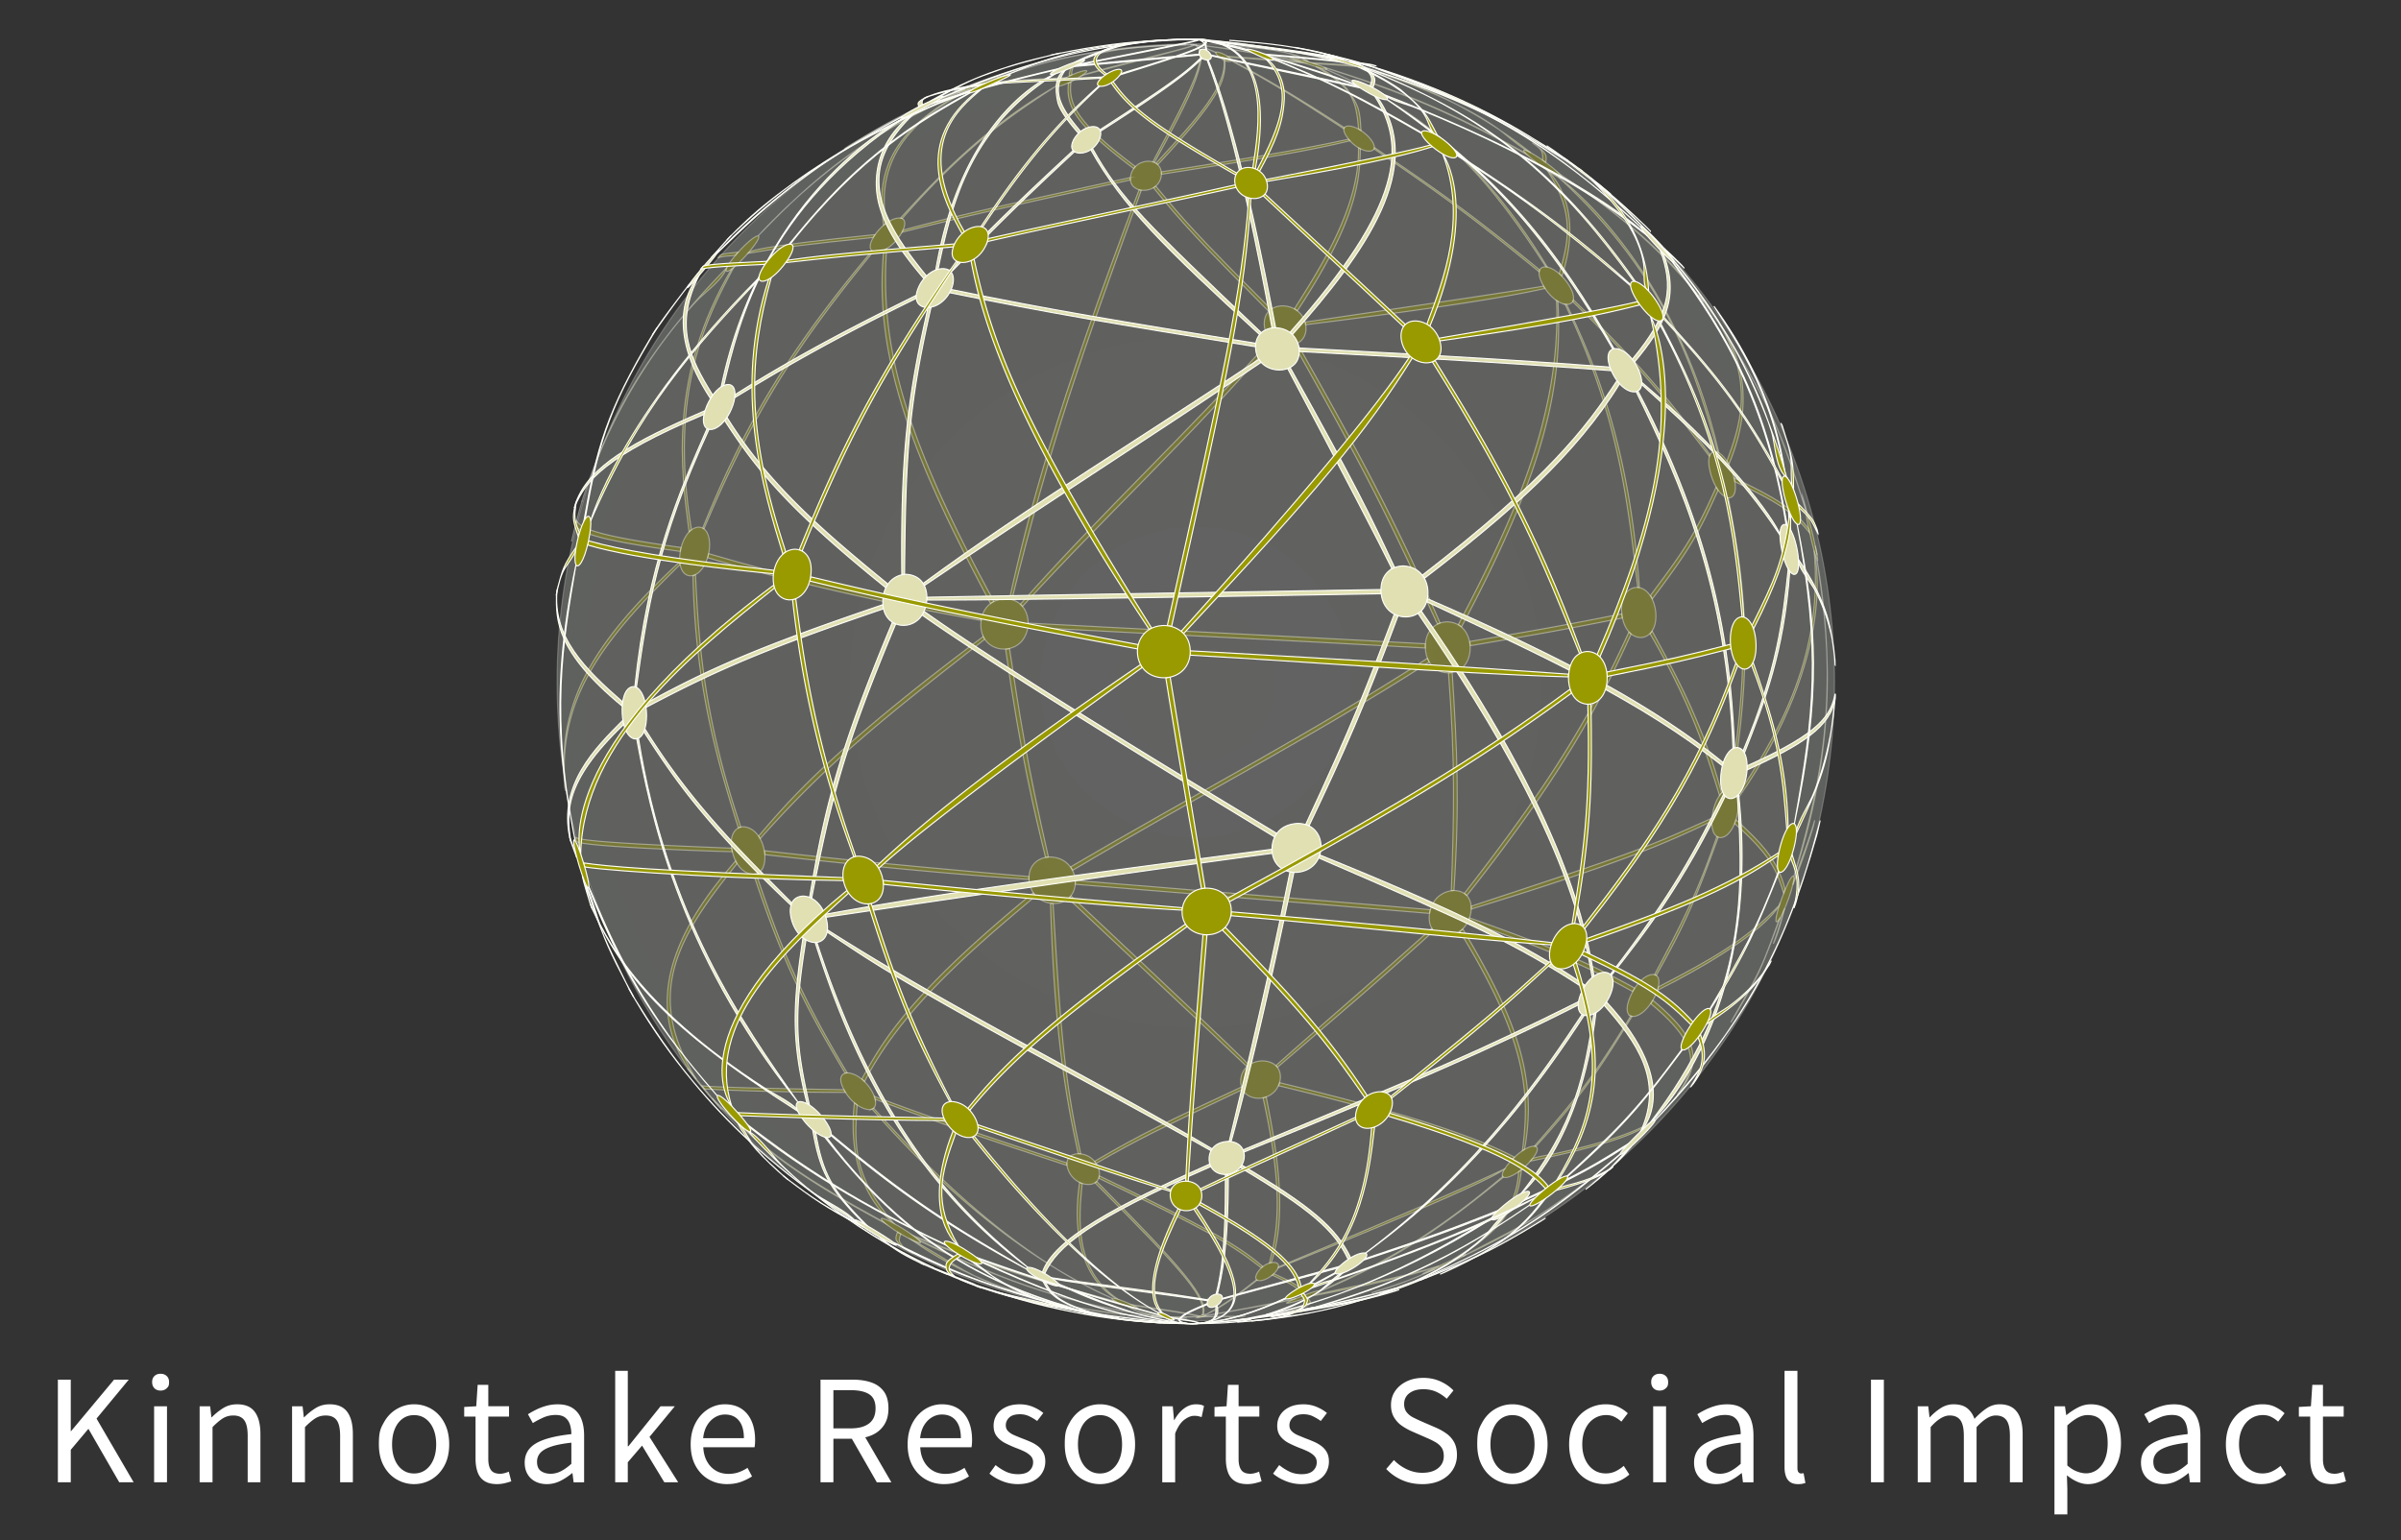 <svg xmlns="http://www.w3.org/2000/svg" viewBox="0 0 1637.72 1050.9"><rect x="0" y="0" width="1637.72" height="1050.9" fill="#333333" stroke="none"/><defs><radialGradient id="radial-gradient" cx="2060.25" cy="632.89" r="368.01" fx="2060.25" fy="632.89" gradientUnits="userSpaceOnUse"><stop offset=".29" stop-color="#f2faff"/><stop offset=".48" stop-color="#e7f0f5"/><stop offset=".82" stop-color="#cbd5dc"/><stop offset="1" stop-color="#b9c4cc"/></radialGradient><radialGradient id="radial-gradient1" cx="815.66" cy="465.49" r="435.68" fx="815.66" fy="465.49" gradientUnits="userSpaceOnUse"><stop offset="0" stop-color="#f5f6f3"/><stop offset="1" stop-color="#ebf0e5"/></radialGradient><style>.st0{isolation:isolate}.st2,.st3,.st4{stroke:#fffffa;stroke-miterlimit:10;stroke-width:.75px}.st5{fill:#fff}.st2{fill:#e0e0b2}.st3,.st4{fill:#990}.st4{opacity:.4}</style></defs><g class="st0"><g id="Network_Sphere"><circle cx="815.66" cy="465.49" r="435.68" style="fill:url(#radial-gradient1);mix-blend-mode:overlay;opacity:.24;stroke:#fffffa;stroke-miterlimit:10;stroke-width:.75px"/><g class="st0"><path d="M1229.5 338.84c.41 1.36.82 2.72 1.22 4.08l3.03 11.33q-.76-2.63-4.25-15.42ZM1238.63 374.53l-.45-2.18.77 3.35.64 3.08-.9-3.96c-.02-.09-.04-.2-.06-.29ZM1237.69 560.1a495 495 0 0 1-.85 3.71c-3.62 12.2-9.13 28.28-13.98 40.04.16-.66.23-1.34.45-1.99 4.25-12.55 10.79-29.01 14.38-41.76ZM1216.51 621.7c.31-.68.6-1.36.89-2.05-1.69 6.51-4.04 15.19-6.53 21.44l-1.28 2.84c2.33-6.49 5.33-15.21 6.79-21.95.04-.08.09-.19.12-.27ZM848.93 898.04c-.97.08-1.94.15-2.91.22-1.41.06-8.24.11-26.11.19q.59-.19 16.83-.29c9.94-.06 11.73-.1 12.18-.13ZM491.27 174.09c1.98-.76 2.98-1.15 12.21-2-.32.36-.64.71-.95 1.08-.27.31-.3.81-.8.93-1.78.4-4.24.45-6.06.64-.05 0-5.25.56-6.22 1.39.6-.68 1.21-1.35 1.82-2.03ZM940.18 49.37c-.46-.14-.92-.29-1.38-.43 8.79 2.93 20.58 6.64 29.25 9.9 1.41.54 2.81 1.08 4.21 1.63-9.54-3.39-22.23-8.04-31.91-11.05-.05-.02-.12-.04-.17-.05ZM1213.66 627.17q.375-.585.72-1.2c-13.38 36.12-13.9 37.53-31.12 67.26-.89 1.43-1.79 2.86-2.69 4.29 19.83-34.44 20.6-35.78 33-70.2.03-.04.07-.1.1-.15ZM652.92 61.37c5.79-1.99 5.9-2.03 13.91-3.87-.83.32-1.64.71-2.49.97-1.71.51-4.05.95-5.79 1.36-2.51.59-5.77 1.71-8.2 2.58.86-.35 1.72-.7 2.57-1.04ZM578.97 99.54c29.4-17.53 38.77-22.77 79.43-38.62-14.95 6.59-30.34 12.11-45.02 19.34-11.59 5.71-26.43 14.52-37.45 21.26 1.01-.66 2.02-1.32 3.04-1.97ZM798.49 30.79c.45-.02 1.04-.03 1.49-.05-37.92 2.42-67.87 4.34-118.94 21.83-.43.13-1 .3-1.42.44 32.8-10.67 58.71-19.1 118.69-22.21h.19ZM727.25 52.95c-.5.27-.88.77-1.5.82-18.64 1.49-37.34 1.95-55.96 3.78 2.28-.88 4.86-1.89 57.46-4.6ZM764.13 896.64l5.19.56c.14.01.28.03.42.04q-2.805-.285-5.61-.6ZM489.46 753.87c.92 1.03 1.84 2.04 2.76 3.07-.93-1.02-1.85-2.04-2.76-3.07ZM620.88 854.27c-6.74-3.89-6.87-3.96-9.42-8-.91-1.44.17-4.05.79-5.64.73.45 1.47.9 2.22 1.34-.59 1.58-1.6 4.19-.67 5.6 2.03 3.08 3.14 4.78 9.55 7.92-.83-.4-1.65-.81-2.48-1.22ZM397.97 338.7c14-39.37 31.41-88.36 97.69-155.92-3.2 8.82-14.64 16.27-21.01 23.14-19.66 21.18-55.89 67.06-77.75 136.37l.18-.61c.3-1 .59-1.99.9-2.98ZM392.71 357.74l.63-2.43c3.26 5.73 15.96 10.56 71.25 18.27-.29 1.21-.35 1.53-.55 2.64-49.12-6.75-69.81-12.01-71.41-18.16.02-.1.06-.22.08-.32ZM486.83 750.61c-.38-.46-.76-.91-1.14-1.37 33.71 33.76 56.44 51.59 116.89 84.42.32.29.74.67 1.07.95-60.19-32.34-82.89-50.08-116.67-83.82-.04-.05-.1-.12-.15-.18ZM480.3 742.77c-.54-.65-1.08-1.31-1.62-1.96 4.53.5 12.11 1.34 96.97 2.73.34.6.69 1.2 1.05 1.79-45.29.06-93.08-1.9-96.27-2.4-.04-.05-.09-.11-.13-.15ZM501.75 587.39c.29.55.69 1.28 1.01 1.81-39.3 48.89-64.3 88.05-27.82 147.05-49.21-59.89 6.02-124.53 26.81-148.87ZM385.13 536.46c-4.52-55.15 16.03-95.23 78.53-153.15.06.57.16 1.32.24 1.89-56.56 55.17-84.18 94.21-78.23 154.47-.19-1.07-.37-2.14-.55-3.21ZM392.4 571.28c2.53 1.28 7.24 3.66 106.67 7.42.19 1.21.25 1.5.47 2.46-27.01-.76-104.55-3.72-106.44-7.14-.24-.91-.47-1.82-.7-2.74ZM1126.13 684.49c.6-.89 1.06-1.65 1.27-2.02 26.22 22.17 36.29 37.88 18.53 62.2-.62.73-1.23 1.46-1.85 2.18 13.87-19.8 14.87-34.84-18.14-62.09.06-.08.13-.19.19-.27ZM787.7 898.68c-.9-.05-1.8-.11-2.7-.17 1.73.07 3.74.13 10.5.23.71.06 1.42.11 2.13.16-6.76-.1-8.51-.16-9.72-.21-.06 0-.15 0-.21-.01Z" class="st4"/><path d="M621.24 845.64c.48.23 1.14.51 1.62.76 18.97 10.13 36.22 23.45 56.86 30.48 38.75 13.19 53.37 15.87 94.35 20.78-88.83-8.16-133.67-38.89-152.82-52.01ZM883.66 886.13c-4.17 1.72-56.7 10.9-62.67 11.95.33-.14.55-.24 13.3-2.53 23.97-4.32 38.05-7.14 49.37-9.41ZM499.09 183.61c.39-.28.9-.66 1.28-.96-17.76 33.33-44.6 83.69-28.71 178.81-.51.41-1.16.97-1.63 1.42-5.6-42.3-14.07-106.23 28.88-179.15.05-.04.12-.08.17-.12ZM653.75 63.39l.41-.05c-38.88 18.73-82.95 39.96-137.03 97.57 26.65-27.39 63.14-64.91 136.62-97.52Z" class="st4"/><path d="M659.9 61.37c.62-.23 1.24-.47 1.85-.7-23.43 12.89-67.04 36.88-57.2 91.54-.83.61-1.08.8-1.89 1.48-2.59-22.28-6.93-59.57 56.99-92.22.07-.03.17-.06.25-.09ZM596.89 160.09c-.54.79-.68 1-1.24 1.93-47.41 4.82-62.94 6.94-85.56 10.85 1.31-1.52 3.74-4.35 86.8-12.78ZM582.75 752.43c.86.72 1.07.89 1.94 1.52-2.34 28.57-1.87 49.61 24.89 80.65-.34-.19-33.38-22.49-26.83-82.17ZM627.36 846.71c-.21-.22-.5-.5-.73-.7 46.25 22.1 93.26 42.68 159.77 51.79.28.04.66.09.94.13-39.36-5.73-84.13-14.39-159.9-51.12-.02-.03-.06-.06-.08-.09Z" class="st4"/><path d="M624.3 844.14c-.49-.37-.98-.73-1.48-1.08 33.73 13.22 69.62 26.58 137.46 44.62.19.11.45.25.64.35-69.84-17.77-114.82-35.32-136.43-43.75-.06-.04-.13-.1-.19-.14ZM472.9 392.62c.46-.13 1.05-.37 1.49-.56 2.1 42.29 4.72 94.92 30.93 172.25-.51.15-1.19.4-1.68.61-13.14-42.22-29.49-94.77-30.95-172.24.06-.02.15-.04.21-.05ZM594.82 171.17c.27.15.63.36.9.51-48.21 58.87-80.9 106.45-115.54 189.17-.26-.16-.61-.37-.87-.53 25.81-63.45 52.99-114.74 115.51-189.15ZM603.04 170.65c.52-.26 1.21-.63 1.71-.92-3.88 60.23 6.86 118.91 73.23 240.64-.71.4-1.64.98-2.32 1.44-51.66-96.6-80.14-167.01-72.86-241.04.07-.03.17-.08.24-.11ZM482.67 380.15c.14-.5.33-1.19.59-2.43 28.88 8.4 72.52 21.11 186.37 43.5-.13.63-.29 1.48-.39 2.11-73.59-12.88-146.78-30.81-186.66-42.85.03-.1.07-.23.09-.33ZM720.62 58.59c-29.76 19.37-60.54 39.4-105.26 90.56a9 9 0 0 0-1.13-.35c25.08-27.29 56.29-61.24 106.39-90.22ZM771.04 121.17c-.02.49-.02 1.15 0 1.64-50.91 11.02-103.55 22.41-155.82 35.64.23-.43.52-1 .73-1.43 22.84-6.1 46.45-12.4 155.1-35.85ZM670.67 434.32c.28.56.69 1.3 1.01 1.85-70.11 54.91-105.3 82.47-153.2 136.09-.31-.53-.73-1.23-1.07-1.74 21.27-24.98 50.39-59.2 153.26-136.19ZM594.95 756.65c.29-.14.66-.36.92-.56 26.61 29.19 88.91 97.54 162.8 129.83-21.07-9.8-85.18-39.6-163.86-129.22.04-.02.1-.04.15-.06ZM514.24 596.49c.46-.05 1.06-.17 1.51-.28 15.13 44.12 26.06 76 62.13 135.81-.43.04-1 .14-1.43.23-25.21-42.61-40.54-69.92-62.44-135.75.07 0 .16 0 .22-.01ZM521.71 582.81c-.07-.56-.14-1.15-.36-2.36 44.69 5.06 83.8 9.28 180.51 17.63-.01.59 0 1.37.01 1.95-74.56-4.86-169.54-15.69-180.13-16.9l-.03-.32ZM596.85 749.77c-.11-.38-.24-.82-.59-1.73 34.31 12.66 59.02 21.63 131.45 45.43 0 .51.02 1.19.07 1.7-72.28-23.76-95.38-32.01-130.87-45.17-.02-.07-.04-.16-.06-.23ZM716.56 616.34c.53.06 1.23.11 1.76.14 5.09 83.47 7.19 118.01 18.89 170.82-.51-.05-1.2-.09-1.72-.11-6.47-29.92-16.24-75.14-18.93-170.86ZM704.78 609.19c.7 1 .89 1.24 1.71 2.14-47.74 39.7-92.6 79.26-116.79 126.67-.83-.83-1.01-.98-1.87-1.73 14.18-25.58 31.83-57.42 116.94-127.08ZM729.07 56.51c.49-.23.98-.47 1.47-.71-1.92 15.47 4.17 28.07 43.93 57.85-.54.57-.68.74-1.16 1.36-36.88-27.93-46.85-41.03-44.44-58.41.06-.03.14-.07.21-.09ZM812.15 30.53h1.56-1.74.18ZM806.55 30.59l2.49-.03c-53.56 1.28-79.77 8.18-77.89 20.51-.59.26-1.18.54-1.76.81-1.08-12.84 24.77-20 76.83-21.28h.33ZM813.97 30.54c.11.12.26.28.36.4-1.89.75-3.38 1.34-11.98 3.66-21.44 5.78-42.99 11.16-64.43 16.94q.96-.64 15.44-4.59c1.54-.42 8.08-2.15 35.33-9.1 21.75-5.54 23.57-6.16 25.65-7.15l-.38-.17ZM817.93 898.28q-.38.2-5.11.29c-10.23.18-13.11.29-14.06.33-.66-.05-1.32-.1-1.98-.16 5.27-.18 10.91-.28 21.15-.46ZM768.87 891.25c2.6.84 4.72 2.69 7.35 3.47 4.83 1.44 11.42 2.82 16.4 3.62-13.71-1.4-19.51-4.69-23.75-7.09ZM1045.52 97.67c.79.5 1.57 1 2.36 1.5 2.08 1.62 4.98 3.86 6.25 6.17.8 1.45.55 3.89.19 5.51-.73-.53-1.46-1.06-2.2-1.57.26-1.89.19-4.65-.75-6.31-1.17-2.06-3.94-3.9-5.85-5.29Z" class="st4"/><path d="M736.37 806.79c.79.37.99.45 1.79.74-2.28 23.27-5.71 58.43 24.23 78.88-.36-.1-35.42-14.34-26.02-79.61ZM772.61 890.61c-.35-.17-.7-.33-1.05-.5 30.07 4.62 40.21 6.17 46.91 7.87-.71.38-1.88-.19-2.68-.36-7.89-1.61-15.34-2.74-43.05-6.95l-.14-.07ZM815.34 30.72c4.19 3.01 6.72 4.83.33 23.21-4.93 14.19-17.83 37.89-28.19 56.93-.33-.13-.77-.3-1.11-.42 27.86-52.81 38.29-72.57 28.97-79.72ZM857.1 873.16c.12.09.28.21.4.28-14.24 11.08-22.83 17.77-35.01 23.57 10.91-6.2 16.38-9.31 34.6-23.86ZM747.06 806.93c.26-.18.52-.36.98-.81 58.93 59.6 76.65 79.91 72.65 90.9-.14.05-.34.11-.48.16 2.46-11.44-9.88-26.61-73.31-90.15.05-.03.11-.07.15-.1ZM846.8 741.7q.26.76.68 1.65c-60.97 29.08-70.34 33.55-99.89 50.49q-.44-.66-1.05-1.42c33.58-19.53 48.51-26.64 100.25-50.72ZM749.52 803.69c.1-.3.2-.65.31-1.36 70.45 34 93.64 46.25 111.56 61.89-.3.25-.71.59-1 .85-22.45-17.56-39.04-26.71-110.93-61.19.02-.05.04-.13.06-.18ZM776.97 129.52c.45.09 1.05.21 1.51.3-40.71 112.66-61.14 169.21-88.31 279.39-.48-.11-1.13-.26-1.62-.38 12.38-56.66 31.66-129.72 88.42-279.31ZM1213.77 617.53c-.06.19-9.58 21-83.21 58.15.35-1.07.42-1.33.66-2.32 35.07-18.16 59.77-31.85 82.55-55.82ZM866.91 231.59c.42.37 1 .85 1.45 1.19-53.86 63.29-115 119.71-170.97 181.01-.42-.45-1-1.04-1.45-1.46 54.92-62.21 115.96-118.62 170.97-180.74ZM728.94 612.88c.74-.66 1.15-1.14 1.53-1.61q104.94 98.45 121.46 115.4c-.42.32-.97.76-1.37 1.1q-8.1-7.8-121.86-114.69c.07-.06.17-.14.24-.21ZM733.43 603.04c.03-.69 0-1.62-.02-2.31q217.84 17.73 242.22 19.94c-.19.76-.41 1.79-.55 2.56q-14.88-1.33-241.67-19.87c0-.09.01-.22.02-.32ZM686.27 442.91c.56-.06 1.2-.13 2.34-.4 6.57 43.62 11.75 78.07 26.51 142.25-.59.06-1.37.17-1.96.26-7.63-31.34-17.12-70.34-27.23-142.09.1-.01.24-.02.34-.03ZM701.06 427.69c.08-.76.12-1.79.14-2.55 90.36 4.79 180.73 9.1 271.08 14.12-.04.86-.06 2.01-.04 2.87-90.39-5.02-180.81-9.34-271.21-14.14l.03-.29ZM973.66 449.15c.35.78.86 1.81 1.28 2.56-79.17 50.69-162.56 94.15-243.31 142.13-.39-.72-.95-1.65-1.41-2.33 81.04-47.65 164.44-91.23 243.44-142.36ZM786.99 127.96c.63-.4 1-.69 1.33-.96 20.23 24.32 26.34 31.66 78.7 84.02-.78.57-.96.73-1.64 1.4-46.98-47.27-59.47-60.67-78.59-84.33.06-.04.14-.09.2-.12ZM834.84 41.02c.22.1.53.23.76.33.33 14.5-4.09 26.22-45.87 70.99-.51-.45-.64-.56-1.23-.94 30.08-32.43 48.21-53.34 46.34-70.38ZM919.88 95c.28.33.65.77.94 1.09-29.8 7.16-62.08 12.45-128.65 22.82 0-.49-.02-1.15-.06-1.64 49.64-7.72 88.85-13.82 127.77-22.27ZM904.3 47.27c47.49 20.65 98.28 48.08 151.11 134.93-.28-.03-.64-.08-.92-.12-35.3-54.16-70.97-101.69-150.19-134.82ZM1055.56 116.48c.27.19 26.12 21.79 9.89 71.89-.8-.81-1.03-1.02-1.86-1.75 5.85-20.57 11.38-40-8.03-70.13ZM897.84 45.58c8.66 2.68 20.02 13.73 20.83 14.88 8.62 12.29 8.74 14.15 9.69 28.62-.62-.4-1.08-.67-1.72-1.02-1.63-21.63-5.13-28.29-28.8-42.48ZM839.78 41.37l.04-.33c22.89 12.19 41.11 22.66 77.16 46.07-.12.23-.24.55-.31.8-33.28-21.69-49.9-31.98-76.9-46.5 0-.01.01-.03.02-.04ZM988 459.06c.73-.02 1.22-.03 2.53-.23 3.39 52.57 5.16 88.82 1.2 148.77-.54.02-1.26.07-1.79.12 1.77-52.89 2.84-84.81-1.94-148.66Z" class="st4"/><path d="M814.36 30.55c-.13 0-.31-.01-.45-.01 4.53.26 23.08 1.82 71.32 10.9.61.21 1.22.41 1.84.62-49.35-9.4-68.08-11.18-72.65-11.5h-.06Z" class="st4"/><path d="m815.79 30.72-.13-.03c4.2 1.21 9.69 3.24 13.68 5.02-.03.04-.06.1-.08.14-3.95-1.74-9.3-3.95-13.46-5.12h-.01ZM838.02 38.88c-.22-.17-.45-.33-.68-.48 27.94 2.06 34.96 2.62 50.63 3.95.66.22 1.31.44 1.97.66-14.74-1.26-23.03-1.94-51.83-4.06-.03-.02-.06-.05-.09-.07ZM937.29 101.5c.09-.24.18-.57.21-.83 48.43 32.61 69.5 48.21 112.74 83.5-.14.38-.29.9-.37 1.3-43.75-35.8-64.8-51.48-112.63-83.86.01-.03.04-.07.05-.1ZM926.62 100.83c.38.21.89.49 1.28.69-.48 19.87-1.15 47.08-43 110.52-.85-.63-1.07-.78-1.99-1.32 18.78-29.66 44.51-70.29 43.71-109.89ZM1106.24 418.82c.15 1.28.2 1.62.43 2.84-39.81 7.89-52.12 10.19-103.82 18.91-.1-1.3-.15-1.62-.37-2.88 51.8-8.75 64.41-11.04 103.75-18.87ZM883.01 235.12c.57-.2 1.3-.51 1.84-.77 32.84 58.21 63.86 113.2 97.43 190.75-.54.21-1.25.51-1.78.76-32.5-70.08-44.66-96.31-97.77-190.65.08-.03.19-.06.28-.09ZM1052.9 195.21c.29.49.69 1.14 1 1.62-15.23 3.31-46.93 10.2-163.38 24.73-.11-.52-.26-1.22-.4-1.73q149.2-22.04 162.78-24.61ZM1061.69 205.04c.29.19.68.43.97.62 3.03 55.29-6.92 111.72-65.78 222.1-.64-.48-1.52-1.09-2.19-1.52 35.71-68.25 70.3-141.55 67.01-221.2ZM861.79 748.95c.44-.1.94-.22 1.88-.54 6.12 31.22 15.36 78.39 3.44 113.11-.39.09-.9.22-1.28.33 4.64-18.87 10.99-44.72-4.32-112.84.08-.02.19-.04.27-.06ZM976.6 633.37c.55.85.7 1.05 1.37 1.79-39.57 35.62-44.63 39.96-106.67 93.1-.3-.36-.71-.83-1.04-1.16 35.3-31.41 71.35-61.96 106.33-93.73ZM872.15 740.54c.17-.42.36-.89.63-1.83 41.95 10.29 120.02 29.45 160.27 50.85-.4.39-.93.92-1.32 1.32-31.3-13.55-60.87-26.35-159.68-50.09.03-.07.07-.17.11-.25ZM867.94 869.96q.495-.42.96-.87c14.11 6.34 18.58 9.01 21.07 14.52-.61.24-1.22.47-1.84.72-2.24-5.01-5.18-7.49-20.32-14.25.04-.03.1-.08.14-.12ZM1026.33 797.51c-.17.29-5.89 7.69-154.52 67.64.07-.22.17-.52.24-.74q116.1-48.59 154.28-66.9ZM1112.34 693.19c.26.09.63.19.9.25-21.03 34.02-31.59 51.09-65.68 88.81-.28-.09-.66-.19-.94-.23 26.93-30.97 39.23-45.11 65.73-88.83ZM995.97 635.32c.44-.33.93-.71 1.77-1.52 34.66 58.23 51.64 99.46 42.13 150.46-.43.26-1 .62-1.43.9 4.75-37.59 4.62-72.48-42.74-149.65.08-.06.19-.13.26-.19ZM938.97 49.16c55.7 16.27 92.95 45.48 105.2 55.07-.19-.1-.43-.24-.62-.33-.17-.09-.41-.21-.58-.3-6.62-3.47-14-10.39-20-14.85-12.81-9.51-37.78-24.09-84-39.59ZM903.93 46.27c-.3-.14-.7-.33-1.01-.46 55.55 17.35 86.38 30.48 137.45 58.53.31.32.74.74 1.06 1.05-41.04-22.52-72.78-38.8-137.38-59.07l-.12-.06ZM1072.78 205.69c.16-.32.32-.78.42-1.13 35.16 34.32 58.48 57.79 93.22 105.75-.15.32-.32.76-.44 1.09-27.93-36.75-44.79-58.93-93.27-105.58.02-.04.06-.1.08-.14ZM1067.49 207.56c.33.04.77.08 1.1.12 15.93 34.02 42.6 90.95 49.61 193.27-.33-.04-.78-.1-1.11-.14-7.01-60.93-13.63-118.48-49.59-193.25ZM1111.1 431.15c.44.45 1.05 1.03 1.52 1.45-19.06 41.35-40.67 88.22-112.14 178.51a21 21 0 0 0-1.69-1.45c56.32-72.5 84.66-117.54 112.32-178.5ZM1171.07 570.79c.27.16.65.35.93.48-14.05 38.31-20.46 55.8-42.31 94.3a8 8 0 0 0-1.14-.51c18.64-35.22 28.9-54.62 42.51-94.26ZM1001.49 628.45c.43-.93.66-1.59.87-2.18 51.42 18.23 78.44 28.93 112.67 47.96-.6.96-.79 1.28-1.37 2.31-22.7-12.44-42.31-23.17-112.31-47.8.04-.09.1-.21.14-.29ZM1167.76 558.22c-.05.61-.11 1.43-.14 2.05-30.57 14.76-64.03 29.46-164.14 60.01 0-.58 0-1.36-.04-1.94 103.91-34.24 117.26-38.63 164.31-60.12ZM1170.56 332.31c.59 1 .76 1.26 1.38 2.16-12.48 27.35-17.16 37.59-44.86 74.15-.55-1.08-.7-1.34-1.33-2.3 21.84-29.34 30.01-40.32 44.81-74.01ZM1125.67 432.1c.6-.65.82-.97 1.22-1.56 17.16 31.54 34.9 64.16 47.43 110.49-.66.72-.8.86-1.43 1.7-9.55-30.61-19.42-62.26-47.42-110.43.06-.06.13-.14.19-.2ZM1025.01 802.74c.14.13.34.31.48.44-29.71 24.12-66.68 54.13-124.81 77.77 32.48-14.8 69.3-31.57 124.33-78.2ZM1178.17 228.74c30.54 51.24 36.61 64.83 54.13 121.21-18.15-57.51-24.22-71.11-54.13-121.21ZM1130.21 762.33c-.63.67-1.26 1.34-1.9 2-6.96 5.6-17.47 14.05-84.4 27.91.52-.59.65-1.49 1.51-1.79 4.48-1.55 10.81-2.32 15.44-3.32 17.16-3.69 58.28-13.48 69.35-24.81ZM1084.68 804.38c-1.22.98-2.45 1.95-3.68 2.91-28.76 20.84-41.89 30.35-83.52 50.13 16.85-9.16 34.27-17.27 50.68-27.25 11.46-6.97 25.85-17.66 36.52-25.79ZM1036.08 799.35c.59-.43 1.18-.87 1.75-1.32-2.12 16.31-4.75 36.6-44.7 60.48-.74.33-1.48.66-2.22 1 18.2-11.64 43.13-27.59 44.93-59.99l.24-.17ZM1064.26 119.32c-.29-.34-.59-.66-.9-.98 29.11 19.88 65.33 44.62 97.98 86.49.23.32.54.76.77 1.08-20.3-23.93-43.3-51.05-97.74-86.46-.03-.04-.07-.09-.11-.13Z" class="st4"/><path d="M1063.06 120.97c.72.27 78.91 57.11 109.38 187.93-.26-.12-.6-.28-.86-.41-13.85-50.02-32.83-118.52-108.52-187.52ZM1172.98 221.33c13.24 18.99 25.08 50.98 6.26 95.52-.56-1.05-.71-1.31-1.31-2.26 8.5-23.34 19.07-52.38-4.96-93.26ZM899.72 39.08c1.14.23 2.28.46 3.42.7l14.99 3.46q-1.95-.48-18.41-4.17ZM838.68 31.24l2.98.18c30.07 2.24 44.91 5.41 51.22 10.93-.73-.22-1.48-.36-2.19-.63-.85-.32-1.69-1.26-2.42-1.81-.65-.49-4.9-2.68-13.72-4.49-13.2-2.7-27.4-3.63-35.88-4.18ZM896.33 43.41c-.64-.21-1.28-.41-1.93-.61 16.26.86 23.2 1.37 29.7 2.16.9.24 1.8.49 2.7.73-6.06-.74-11.87-1.24-30.29-2.23-.06-.02-.13-.04-.19-.06ZM1239.4 382.13c6.78 46.08 17.03 115.72-15.82 215.93 14.71-51.36 33.01-115.28 15.82-215.93ZM1183.29 561.55c.39-1.02.64-1.85.78-2.3 15.9 14.78 28.46 26.46 33.57 47.76-.34.83-.68 1.67-1.01 2.5-4.45-14.46-7.66-24.91-33.46-47.66.04-.09.08-.22.12-.31ZM889.55 886.11c.58-.2 1.16-.41 1.74-.61 2.73 2.02 7.81 5.77-15.1 9.44-1.67.27-3.9.58-5.58.8-.96.13-1.92.25-2.88.37 17.83-2.42 28.36-5.01 21.8-9.78-.06-.05-.16-.1-.22-.14.07-.02.17-.06.24-.08ZM976.82 866.8c.66-.26 1.31-.53 1.97-.79-21.67 9.29-22.52 9.65-39.97 15.09l-3.25.97c22.52-7.26 25.42-8.2 40.99-15.16l.26-.1ZM981.41 863.81c-.16.07-18.37 7.79-87.48 20.68.59-.24 1.14-.58 1.77-.72 28.55-6.75 57.6-11.31 85.71-19.96ZM1177.9 339.47l1 .2c12.82 66.67 16.42 113.44 2.18 198.91-.31-.06-.72-.15-1.03-.21 11-74.77 13.14-118.93-2.15-198.9ZM1183.18 328.3c-.18-1.01-.41-1.9-.5-2.29 29.34 14.12 39.6 20.41 51.11 34.9l.6 2.69c-10.73-12.88-17.92-19.23-51.15-34.99-.02-.09-.04-.22-.06-.31Z" class="st4"/><path d="M1237.42 375.97c.19.68 17.87 69-52.04 169.01-.12-.56-.31-1.3-.47-1.85 23.64-36.4 59.36-91.41 52.51-167.16ZM397.07 341.68c-1.98 6.69-5.69 20.96-7.23 27.76 2.11-9.37 4.53-18.63 7.23-27.76ZM769.74 897.24c-.27-.03-.54-.05-.8-.08 8.28.83 19.71 1.83 34.66 2.17-.23 0-.53-.01-.76-.02-11.14-.28-22.18-.97-33.09-2.07ZM469.03 729.2c-.07-.1-.15-.19-.22-.3.83.88 20.74 25.02 20.88 25.19-.07-.06-.16-.15-.23-.22-7.1-7.97-13.92-16.19-20.43-24.67ZM813.71 30.53c-7.44 0-13.83.2-17.88.36q8.895-.36 17.88-.36ZM669.15 56.62c-7.54 2.8-14.17 5.65-15.41 6.63.03.04.07.09.09.13 2.1-.27 29.21-10.86 30.17-11.49-.05-.02-.13-.04-.18-.05-1.66.29-7.94 2.28-14.66 4.78ZM502.98 172.67c5.91-6.68 11.82-11.63 14.05-11.77 3.75.71-11.76 18.52-18.11 22.84-2.62 1.78-3.98 1.82-3.62.1.43-2.04 3.29-6.21 7.67-11.16ZM609.92 839.15c-7.1-4.63-9.67-7.45-8.54-7.84.09-.03.22-.03.31-.04 4.58.36 27.82 15.12 26.18 16.62-.76.7-8.64-2.66-17.95-8.73ZM464.1 375.87c1.4-7.81 5.79-15.84 12.43-16.2 10.37.16 9.38 21.82.82 30.22-6.21 6.1-14.01 2.84-13.78-8.99.03-1.57.21-3.26.52-5.03ZM499.34 580.26c-2.2-10.95 2.46-16.05 7.73-16.17 14.1.95 18.43 24.67 11.37 30.68-5.46 4.64-16.19-.01-19.1-14.51ZM796.62 898.83c-6.73-.49-11.34-1.14-11.43-1.25 8.16.38 16.25 1.66 24.43 1.84-1.45-.02-6.68-.12-12.99-.59ZM576.28 744.64c-4.37-7.31-3.57-12.5 1.92-12.62 11.68.68 23.13 19.22 17.66 24.09-3.27 2.91-13.15-.69-19.59-11.46ZM596.82 160.19c3.67-5.26 9.9-11.04 16.39-11.46 7.48.03 3.22 10.36-3.52 17.09-7.57 7.56-15.97 7.97-16.16 2.55-.1-2.85 2.02-6.35 3.29-8.19ZM726.91 53.14c5.12-2.74 10.97-4.89 13.6-5 .47.02 1.56.06.06 1.44-4.9 4.5-20.3 11.57-20.14 8.59.06-1 2.48-2.88 6.48-5.02ZM764.15 889.52c-4.57-1.88-6.2-3.25-5.44-3.62.17-.08.46-.09.59-.09 3.59.07 17.11 6.09 17.07 7.08-1.08.37-7.35-1.36-12.21-3.36ZM669.05 425.53c.37-9.99 6.82-16.65 16.43-16.97 17.3.06 19.9 21.17 10.36 30.08-9.1 8.51-27.43 4.27-26.79-13.11ZM728.37 797.63c-2.05-6.03.88-10.32 7.14-10.43 11.96.05 17.74 13.62 12.54 18.92-4.36 4.45-16.17 1.82-19.68-8.49ZM701.92 600.82c-.87-10.95 6.61-15.98 14.41-16.09 16.98.39 21.47 19.54 13.08 27.73-8.72 8.51-26.33 3.08-27.48-11.63ZM771.4 119.07c.53-2.01 2.94-8.62 11.79-9.09 10.02.11 11.26 10.87 5.87 16.33-5.92 5.99-18.08 4.34-18.06-4.3 0-.65.07-1.69.4-2.94ZM846.44 735.5c.86-5.39 5.17-11.29 14.68-11.68 15.08.51 14.61 15.42 7.4 21.76-8.53 7.51-23.26 3.54-22.23-8.75.03-.4.09-.93.15-1.32ZM813.71 30.53c1.3 0 2.07.16 2.14.22v.01c-.06.02-.25 0-.63-.06-.81-.13-1.06-.17-1.51-.17ZM817.81 898.34c1.37-.74 2.79-1.51 4.13-1.55.72.01.64.3.34.57-1.27 1.1-5.54 1.91-6.29 1.88.04-.05.1-.08.17-.1.48-.2.87-.38 1.66-.8ZM862.32 220.59c0-5.54 3.29-11.58 12.56-11.93 15.16.42 19.88 16.8 12.7 23.75-7.52 7.28-25.25 2.99-25.26-11.82ZM830.82 38.19c-1.25-1.2-2.41-2.63-.77-2.68 3.5.13 11.29 4.65 9.53 6.14-.92.78-4.85.26-8.75-3.46ZM858.24 867.51c3.17-4.48 7.66-6.12 10.53-6.18 4.45.11 4.45 3.64-.01 7.88-5.17 4.92-12.39 6.28-12.26 2.32.03-1.07.64-2.46 1.75-4.02ZM972.21 441.37c-.1-9.99 5.9-16.86 14.93-17.09 17.14.46 19.7 23.18 10.33 31.28-8.71 7.53-25.09 3.17-25.26-14.19ZM975.07 623.28c2.03-12.2 11.42-15.59 16.64-15.68 15.62.46 13.82 18.84 5.79 26.43-8.66 8.18-22.72 5.19-22.68-7.72 0-1.61.24-3.03.25-3.04ZM918.57 93.25c-1.13-1.65-4.38-7.06 1.22-7.3 9.36.4 20.68 12.97 16.93 16.32-2.87 2.57-12.35-.52-18.15-9.02ZM886.19 885.1c5.36-2.16 11.2-4.38 13.91-4.51.45.01.85.07.45.55-1.93 2.33-20.69 8.48-22.91 7.99l-.07-.1c.3-.34.65-.72 8.62-3.93ZM1106.06 415.83c-.1-8.9 3.96-14.81 10.35-15.04 12.48.08 17.23 23.52 9.07 31.5-6.81 6.67-19.22.92-19.42-16.46ZM1051.82 193.24c-3.84-7.68-1.69-11.14 2.14-11.16 9.56.06 23.76 19.33 18.09 24.54-3.66 3.37-14.18-1.29-20.23-13.38ZM889.96 43.01c-7.87-2.63-9.51-3.18-10.17-3.6l.13-.13c3.51.14 25.06 6.16 25.32 7.97-1.07.45-8.73-2.03-15.28-4.24ZM1029.94 792.81c5.62-6.39 11.85-10.53 16.24-10.81 4.66.07 2.44 5.92-4.95 13.04-8.19 7.89-16.38 10.5-16.51 6.68-.06-1.85 1.79-5.01 5.23-8.92ZM1112.4 679.07c3.81-8.29 9.64-13.85 14.85-14.18 8.75.08 2.83 16.86-5.2 24.49-6.36 6.05-12.4 5.37-12.19-1.37.05-1.67.54-4.57 2.54-8.93Z" class="st4"/><path d="M1168.57 553.16c1.53-6.88 5.22-14.39 11.01-14.81 9.37.33 7.16 22.94-.92 30.77-4.49 4.35-11.03 3.31-11.06-8.21 0-.56.04-3.56.97-7.74ZM1166.47 321.85c-1.61-6.4-1.61-13.38 3.24-13.75 8.43.1 18.11 24.31 12.19 30.47-3.5 3.64-11.7-1.9-15.43-16.73ZM1047.8 110.73c-4.7-3.67-9.93-8.1-8.2-8.37 4.84.32 27.37 17.01 25.64 19-.54.62-4.87-.81-17.45-10.63ZM984.71 862.32c9.52-4.32 13.86-6.29 15.22-6.53-.76 1.89-27.13 12.94-29.76 13.38q.14-.31 14.54-6.84ZM1215.33 613.02c3.3-9.12 6.3-15.01 7.83-15.35 2.83.63-7.12 28.96-10.97 31.25-1.1.65-1.12-1.58-.05-5.82.83-3.32 2.2-7.31 3.2-10.07ZM925.87 45.44c-5.21-1.42-10.51-2.45-15.67-4.03 6.81 1.3 26.72 6.68 32.28 8.72q-.31-.04-2.18-.58c-7.61-2.21-9.91-2.88-14.43-4.11ZM1234.87 365.71c-1.58-6.8-3.36-15.11-2.85-16.08 1.44 1.16 8.31 30.35 7.75 32.88-.93-.31-3.47-10.66-4.89-16.8ZM1167.87 214.03c-2.8-3.96-5.71-7.84-8.42-11.86s4.78 6.4 4.78 6.4l14.11 20.43c-3.64-4.89-6.97-9.99-10.48-14.97Z" class="st4"/><path d="M970.06 872.91c-.49.22-.98.43-1.48.65 33.23-13.19 46.98-18.65 82.37-40.32 1.11-.71 2.21-1.43 3.31-2.16-29.11 17.75-40 24.39-84.01 41.75-.06.03-.13.06-.19.08ZM1081.98 811.21c.9-.7 1.8-1.41 2.7-2.11 19.26-16.6 19.62-16.91 28.1-26.94-.6.53-1.23 1.03-1.81 1.58-3.89 3.67-8.53 9.11-12.19 13.01-4.55 4.85-11.57 10.35-16.8 14.47Z" class="st2"/><path d="M972.83 871.43c52.6-23.72 79.3-37.94 132.34-83.75l-.09-.25c-44.74 37.9-69.23 56.11-132.27 83.98h.01ZM1125.73 157.66c-.77-.79-1.55-1.57-2.33-2.35-.65-.65-1.31-1.31-1.97-1.96-29.75-27.21-85.13-77.86-187.11-108.43 69.83 26.1 124.98 46.71 191.41 112.73ZM1148.89 183.07c-.63-.75-1.27-1.51-1.91-2.25-3.49-3.5-8.16-8.16-11.95-11.33.59.66 1.11 1.38 1.74 2 3.59 3.52 8.74 7.86 12.12 11.58ZM1220.57 360.44c.29.43.65 1.01.91 1.46-2.36-36.47-5.6-86.43-49.67-149.14-.91-1.28-1.82-2.56-2.74-3.83 20.95 31.89 49.64 75.56 51.36 151.33.04.05.09.13.13.18ZM934.67 58.93c.6.3 1.19.6 1.78.92 1.67-4.56 2.12-5.79-.72-9.83-2.21-3.14-7.56-5.67-11.47-7.51-.87-.24-1.73-.49-2.6-.73 6.41 3.04 9.63 4.56 12.34 8.17 2.57 3.43 1.53 6.07.42 8.86.07.04.17.09.25.12Z" class="st2"/><path d="M1119.13 155.01c-44.18-40.53-91.46-79.41-183.58-109.61 58.61 20.67 112.88 43.18 183.58 109.61Z" class="st2"/><path d="M1123.23 160.52c-.33-.39-41.7-42.6-179.31-96.05 5.54 4.5 15.34 6.5 21.96 9.17 93.55 37.74 138.26 72.17 157.35 86.87ZM965.66 873.78c.37-.14 36.8-13.9 61.17-44.98-.66.39-1.38.69-2.01 1.15-3.94 2.9-7.62 8.5-10.88 12.15-.58.65-14.59 16.03-48.28 31.69ZM1128.97 764.39c59.91-64.98 86.71-112.32 110.29-194.8q1.2-4.86 2.28-9.75c-12.02 45.26-32.13 121-112.57 204.5v.05ZM1251.74 453.8c-.03-1.14-.06-2.28-.1-3.42-2.43-20.85-4.53-38.86-24.83-68.56.06.84-.19 1.69.1 2.52 1.92 5.55 7.11 11.71 10.15 16.73.56.92 13.73 22.95 14.67 52.72ZM1189.13 512.41c.25.34.55.83.77 1.19 13.79-35.03 26.82-68.12 30.9-123.85-.47-.65-.57-.78-1.04-1.56-3.77 34.98-7.32 68.02-30.76 124.04.04.05.1.12.14.18ZM1191.78 522.84c0 1.11-.07 2.05-.1 2.5 37.56-17.17 57.16-29.46 60.05-48.99.03-1.01.05-2.02.07-3.04-3.07 14.47-9.16 26.47-60.02 49.19v.34ZM865.77 896.9c27.75-7.04 79.41-20.14 151.7-65.36l.21-.73c-32 19.14-85.56 51.17-151.84 66.07-.02 0-.04.02-.06.02ZM1113.55 245.49c.42.56.81 1.13 1.2 1.7 21.52-25.73 31.02-45.22 19.61-74.51-.63-.64-1.25-1.28-1.87-1.93 8.64 24.41 7.97 41.78-19.16 74.48l.2.27ZM1218.44 358.27c.23.15.52.39.74.56-8.23-44.44-19.51-105.31-78.02-180.04l-.82-.57c26.61 36.1 63.05 85.54 77.99 179.97.04.02.08.05.12.07ZM1214.16 365.19c.03-3.59-25.84-46.31-94.34-104.34 0 .45-.03 1.04-.06 1.49 35.4 31.97 65.97 59.58 94.4 102.85ZM1040.54 818.09c-.37.39-.74.76-1.12 1.13 20.81-9.51 44.4-20.28 69.85-37.23.55-.6 1.1-1.2 1.66-1.79-18.75 11.86-33.56 21.22-70.22 37.71-.05.05-.12.13-.17.18Z" class="st2"/><path d="M1125.51 766.13c.78-.6 76.74-70.04 60.44-224.16l-.9.9c5.09 72.98 4.13 140.16-59.54 223.26Z" class="st2"/><path d="M1119.19 771.84c.31-.3 30.11-30.27-23.43-88.2-.68 1.02-.86 1.26-1.6 2.21 22.23 25.32 40.88 50.95 25.02 85.99ZM816.59 26.95c2.31.2 5.88-.02 5.91-.02-.31-.05-.61-.03-.92-.04l-2.97-.04c.41 0 .83 0 1.24.03-1.1.14-2.21.06-3.31.07h.06ZM916.7 40.41c-10.38-2.81-61.01-10.22-99.14-13.36q88.84 11.46 99.14 13.36Z" class="st2"/><path d="M910.55 38.32c.59.14 1.17.27 1.76.41-24.18-5.71-34.19-8.07-70.25-11l-3.56-.21c30.99 2.47 41.28 3.5 71.78 10.74.08.02.19.04.27.06ZM843.96 902.12c1.48-.1 2.97-.21 4.44-.33 46.35-5.08 58.35-7.56 98.69-20.38-29.76 9.31-55.47 17.35-103.14 20.71Z" class="st2"/><path d="m860.49 898.3-1.66.36c35.98-5.58 59.67-10.49 90.54-18.78.79-.29 1.58-.58 2.37-.88-23.92 6.45-47.28 12.35-91.03 19.25-.07.01-.15.03-.22.05ZM930.82 858.98c-.24.27-.57.61-.82.86 40.59-13.27 62.25-21.32 90.26-32.38.49-.5.99-1 1.5-1.49-32.67 12.89-48.55 18.77-90.82 32.86-.04.04-.08.1-.12.14ZM1037.59 814.3c.38-.18 40.15-32.72 51.02-123.39-.43.25-1.01.57-1.45.8-6.4 40.29-11.93 75.08-49.57 122.59ZM863.43 897c2.82-.53 28.3-5.81 52.75-28.6-.47.16-.98.2-1.43.45-4.58 2.49-9.41 7.7-13.45 11.01-9.51 7.78-31.07 15.17-37.87 17.14ZM815.7 903.15l3.04-.02c27.4-.48 33.64-2.22 36.01-3.68-.69.12-1.38.23-2.07.36-.41.08-.86.43-1.23.61-1.82.9-8.99 1.58-11.68 1.84-2.85.27-9.77.75-24.06.89Z" class="st2"/><path d="M813.71 903.15c9.63-.3 14.46-.44 33.3-2.84.58-.1 1.15-.21 1.73-.32-16.91 2.16-22.84 2.86-35.03 3.15ZM1182.06 510.78c.34-.14.79-.33 1.13-.48-2.41-48.53-6.45-129.76-66.01-243.55-.35.14-.81.32-1.16.46 31.14 63.38 61.89 134.39 66.05 243.58ZM1098.55 665.03c.16.17.36.41.51.59 23.7-30.25 48.2-61.53 77.76-122.45-.51-.57-.62-.69-1.08-1.41-19.59 38.73-33.74 66.71-77.33 123.14.04.04.1.09.14.13ZM1086.01 666.93c.37-.28.86-.66 1.23-.94-4.8-29.05-17.56-106.21-117.87-249.17-.61.53-1.46 1.21-2.12 1.68 51.15 75.12 105.26 163.39 118.76 248.43ZM1174.86 522.47c.17-.64.41-1.48.6-2.11-45.61-37-104.07-69.4-201.76-111.84-.14.63-.35 1.46-.52 2.08 84.79 39.51 146.05 68.06 201.68 111.88ZM867.67 223.81c.7-.08 1.64-.14 2.35-.17h.07c-6.32-33.16-25.58-134.08-46.03-182.75l-.7.05h-.02c5.21 13.73 21.05 55.53 44.33 182.87ZM924.9 57.99c-3.47-2.61-72.41-25.41-105.66-30.68 20.03 4.17 44.95 9.37 105.66 30.68ZM927.83 60c-1.64-1.07-1.68-1.09-15.85-4.22-28.62-6.31-57.4-11.87-86.01-18.25.06.17.13.39.19.56 33.8 7.72 67.85 14.28 101.67 21.91Z" class="st2"/><path d="M815.28 903.14c19.39-1.91 41.37-4.07 95.66-34.3l-.21-.46c-28.06 15.28-59.86 32.6-95.4 34.76h-.05ZM1100.09 238.17c.25-.07.59-.15.85-.22-37.59-65.72-78.31-119.79-154.84-170.08 51.11 35.91 97.98 73.52 153.99 170.3ZM880.12 226.99c.46.36 1.03.87 1.46 1.26 49.99-56.22 91.61-114.73 57.95-161.83-.55-.24-1.28-.57-1.83-.82 21.49 33.59 19.88 73.85-57.84 161.2.08.06.18.13.26.19ZM970.41 392.73c.54.74.85 1.27 1.19 1.84 58.48-44.87 103.5-84.61 133.09-132.71-.71-.82-1.04-1.19-1.74-2.13-21.09 32.16-47.11 66.52-132.75 132.71.06.09.15.2.22.28ZM1099.08 252.89c-.3-.72-.68-1.7-.95-2.43-43.34-3.26-92.16-6.72-212.04-13.02.08.72.15 1.69.18 2.42 52.27 2.77 139.76 7.4 212.81 13.04ZM813.71 903.15c-.66 0-1.32-.02-1.97-.04.66.02 1.32.03 1.97.04Z" class="st2"/><path d="M813.71 903.15c13.35-.01 18.86-4.19 16.37-12.41-.26.16-.52.32-.79.46.22 2.73.14 7.23-2.03 8.89-2.68 2.06-7.11 3.06-13.55 3.06ZM833.71 886.02c-.03.14-.09.33-.12.47 26.31-6.94 78.44-21.13 78.93-21.27.36-.38.72-.76 1.1-1.12-26.63 7.3-53.32 14.34-79.89 21.83 0 .03-.01.06-.02.09ZM1080.15 674.15c.32-.55.75-1.27 1.09-1.8-39.79-27.49-88.84-51.61-181-88.98-.21.61-.51 1.41-.75 2 104.42 45.2 132.48 57.35 180.66 88.78ZM931.4 855.06c41.23-30.28 91.2-73.24 149.2-162.38-.42-.16-.97-.38-1.36-.6-25.91 38.91-69.28 104.04-147.93 162.95.03 0 .07.02.09.03ZM919.57 859.31c.57-.38 1.15-.75 1.73-1.11-9.96-20.62-26.63-34.81-74.31-63.26-.45.75-.57.93-1.1 1.61 47.83 28.59 64.36 42.66 73.68 62.76ZM847.95 784.79c.14.39.29.91.42 1.31 150.8-61.09 204.99-88.66 228.13-100.43.05-.67.13-1.56.23-2.22-69.36 34.59-99.98 47.37-228.86 101.14.03.06.06.14.09.21ZM859.22 228.31c.35-.39.82-.88 1.2-1.25-79.61-75.84-96.18-91.62-115.22-125.73-.34.26-.8.59-1.16.83 21.92 38.91 50.46 66.91 115.18 126.15ZM856.43 236.59c.03-.7.1-1.64.18-2.34-96.01-15.59-139.83-22.71-207.81-36.72-.3.66-.73 1.53-1.06 2.17 69.73 14.28 110.41 20.89 208.69 36.88ZM890.92 562.75c.59.21 1.35.53 1.91.79 24.25-50.96 38.05-82.16 60.8-143.46-1.18-.43-1.42-.52-2.56-1.09-18.5 48.81-28.69 75.7-60.49 143.65.1.03.23.07.33.11ZM949.49 388.13c.53-.28 1.25-.62 1.8-.86-17.04-36.33-25.59-54.56-71.31-136.51-.48.23-1.14.53-1.63.73q58.23 110.09 71.15 136.64ZM629.8 398.38c.2.35.45.83.64 1.18 76.05-51.65 153.75-100.8 229.83-152.4-.49-.6-1.11-1.42-1.54-2.05-76.36 51.01-154.98 98.63-229.09 152.99.05.08.12.2.17.28ZM632.16 407.7c0 .5-.03 1.18-.04 1.68q37.89.5 310.01-4.25c-.07-.86-.14-2.01-.15-2.87-103.27 1.78-206.54 3.3-309.81 5.23v.21ZM800.29 27.14c-.74.03-1.48.07-2.22.11 6.1-.08 12.21-.14 18.31-.21-.19-.03-.38-.06-.57-.08-5.12.06-10.23.1-15.35.17h-.17ZM711.24 868.19c.4.22.93.53 1.33.76 8.57-18.5 29.87-36.38 113.36-73.03-.36-.73-.43-.88-.71-1.68-64.58 28.7-106.22 51.07-114.21 73.83.07.04.15.08.22.12ZM829.49 883.04c.27-.03.63-.06.9-.08 3.01-12.59 7.55-31.62 7.42-81.88-.84.12-1.07.13-1.93.16-.03 23.39-.08 58.73-6.4 81.8ZM806.19 902.77c-29.71-3.6-58.63-15.91-84.14-26.76.11.16 35.77 19.57 84.14 26.76Z" class="st2"/><path d="M808.78 902.93c.29.03.58.05.87.07-1.6-.3-3.84-.86-5.06-1.93 1.16-2.43 1.92-4.04 18.94-10.98-.04-.21-.06-.43-.06-.65-4.35 1.86-10.23 4.22-14.35 6.55-1.79 1.01-3.99 2.82-5.2 4.48 1.12 1.94 1.14 1.98 4.74 2.45.04 0 .08 0 .12.01ZM823.84 887.52l.24-.58c-35.58-5.91-71.42-9.94-107.09-15.15q1.42 1 14.01 2.85c30.91 4.55 61.94 8.27 92.84 12.88ZM647.9 184.76c.29.22.63.56.89.83 32.26-32.65 46.99-47.55 84.17-82.1-.45-.33-.56-.41-.93-.82-27.78 25.79-51.63 48.2-84.29 81.98.05.04.11.08.16.12ZM826.07 785.17c.24-.38.55-.89.79-1.27-86.73-51.16-177.47-95.26-262.48-149.43-.06.44-.15 1.03-.21 1.47 29.92 19.91 37.03 24.64 77.62 47.77 60.94 34.72 123.29 66.85 184.29 101.46ZM838.69 778.83c.31.03.71.08 1.02.11 19.22-68.89 40.51-172.23 42.87-183.78-1.2-.1-1.48-.13-2.67-.35-9.95 48.43-16.53 80.43-41.47 184.01.08 0 .18.01.26.02ZM869.48 571.1c.41-.75 1-1.72 1.48-2.43Q692.47 461.39 630.33 417.12c-.38.77-.93 1.79-1.37 2.53q59.28 41.67 240.52 151.45ZM562.73 624.23c.17.49.38 1.14.55 1.63q200.87-29.8 304.59-43.63a43 43 0 0 1-.21-2.76C728.19 597.89 644.01 609 562.62 623.91c.04.09.08.22.12.31ZM822.49 34.03c.18.09.36.18.54.28l-.5-4.23c-.93-.73-2.16-1.7-3.08-2.42-.17-.03-.34-.07-.5-.11.94.75 2.19 1.75 3.13 2.49.1 1.18.24 2.76.35 3.95.02.01.05.02.08.03ZM735.16 44.02c-.4.2-.8.4-1.21.59Q813.93 29 817.21 27.52c.02-.1.05-.23.06-.33-.18-.03-.41-.08-.59-.11-.02.13-.06.3-.08.42q-1.44.56-81.26 16.42c-.06.03-.13.07-.19.09ZM750.31 88.71c.12.24.25.57.34.82 46.14-29.59 58.67-39.25 69.31-49.71-.19-.15-.43-.36-.6-.52-10.16 9.47-16.29 15.18-69.12 49.28.02.04.05.09.07.12ZM735.64 90.95c.52-.5.88-.82 1.42-1.26-10.6-12.85-21.56-26.14-10.57-41.66-2.06.87-8.52 4.98-5.04 21.31 1.02 4.79 5.8 12.06 14.19 21.6ZM733.52 44.82c-.43.21-.85.41-1.28.61 21.95-1.97 85.45-7.81 86.01-7.87-.06-.19-.14-.44-.18-.63-28.12 2.59-56.25 5-84.35 7.79l-.2.1ZM701.13 864.76c-34.31-28.19-98.18-80.65-143.94-221.77-.34.03-.8.06-1.15.09 20.38 64.2 57.59 157.02 145.09 221.68ZM440.34 480.44c.12.66.24 1.53.33 2.19 47.94-25.26 79.62-39.21 161.99-67.24-.24-1.23-.29-1.49-.41-2.82-80.07 27.23-116.4 42.38-161.97 67.51.02.1.05.24.06.35ZM552.51 612.46c.32.14.74.36 1.06.51 13.4-68.32 21.82-102.16 57.37-187.2-.68-.32-1.57-.78-2.22-1.16-36.33 86.92-46.4 126.54-56.47 187.75.08.03.19.08.27.11ZM615.14 392.19c.55-.1 1.29-.21 1.85-.27.73-79.69 2.39-113.7 18.09-182.35-.61.1-1.42.2-2.04.25-13.36 58.56-18.8 96.84-17.91 182.38ZM604.26 401.03c.59-1.16.75-1.44 1.44-2.48-45.11-36.82-81.85-68.58-109.85-113.78-.67 1.01-.86 1.27-1.56 2.17 20.78 31.75 40.84 58.52 109.97 114.09ZM741.68 894.89q1.78.33 2.02.44c-13.97-4.79-25-8.57-30.55-20.43-.63-.29-1.25-.59-1.87-.9 4.32 7.81 7.44 13.46 30.13 20.83.08.02.19.04.27.06ZM700.32 865.99c-48.09-27.8-78-45.78-133.39-92.03-.05.23-.11.54-.16.77 29.45 24.47 66.1 54.91 133.55 91.26ZM550.71 753.16c.43.24.98.57 1.4.83-8.79-38.87-11.27-58.65-2.35-112.65-.92-.54-1.15-.69-2.04-1.36-7.18 46.93-7.84 71.07 2.77 113.06.07.04.16.08.23.12ZM539.53 617.63c.16-.47.39-1.08.58-1.54-40.47-40.61-69.7-69.95-100.21-118.74q-.29.92-.72 1.96c19.75 30.25 40.17 61.52 100.34 118.32ZM733.05 42.45c.57-.18 1.15-.33 1.71-.53 8.55-3.02 19.69-7.87 28.46-10.14 7.7-2 18.31-3.11 26.23-3.95-32.38 2.6-50.46 11.65-56.4 14.62ZM638.29 184.24c.46-.16 1.07-.36 1.54-.5 9.03-42.54 20.26-95.47 79.83-133.25-.61.15-62.78 23.74-81.37 133.74ZM636.59 70.12c-.54.3-1.08.6-1.63.9 21.9-6.91 39.19-12.36 85.42-23.38.55-.28 1.11-.56 1.67-.83-45.54 10.77-62.57 15.94-85.2 23.17-.08.04-.18.1-.25.14ZM501.37 269.58c-.03.52-.12 1.21-.19 1.72 29.85-18.06 60.72-36.73 123.83-67.75-.05-.89-.06-1.08 0-2.05-34.76 17.3-78.02 38.83-123.63 67.81 0 .08 0 .19-.01.27ZM630.19 190.16c.75-.86.96-1.09 1.76-1.87-35.11-42.74-47.59-74.71-7.48-111.7-.29.15-28.42 16.7-26.66 51.63 1.24 24.64 20.73 47.99 32.38 61.94ZM445.33 227.97c7.07-10.01 16.5-23.37 24.14-32.96.24-.37.49-.74.75-1.1-6.7 8.81-15.76 20.47-21.98 29.63-.98 1.47-1.94 2.95-2.9 4.43ZM477.87 183.86l.04.27c.6-.72 1.21-1.44 1.81-2.15-.01-.08-.02-.18-.04-.26-.61.71-1.21 1.43-1.81 2.15Z" class="st2"/><path d="M733.78 893.3c-42.5-13.2-106.73-33.15-169.92-117.2-.41-.07-.96-.17-1.37-.28 36.21 45.49 79.26 92.04 171.23 117.47h.06Z" class="st2"/><path d="M735.73 894.09c-60.3-16.82-74.63-20.82-126.05-46.3.31.23 41.1 25.86 126.05 46.3ZM392.2 345.16c7.65-17.03 19.55-33.48 88.05-62.42.24-1.07.32-1.37.67-2.53-49.83 21.5-78.6 37.75-87.89 62.07-.28.96-.56 1.92-.83 2.88ZM433.21 468.66c.27.09.61.24.88.34 7.15-51.03 13.9-99.22 49.53-176.11-.39-.14-.92-.31-1.29-.5-19.03 43.38-40.61 92.56-49.3 176.22.05.02.12.03.18.05ZM484.63 271.93c.67-1.09.84-1.35 1.53-2.32-15.74-25.35-26.43-47.45-9.42-81.56-6.28 7.33-24.26 35.04 7.89 83.88ZM491.94 263.93c.5-.29 1.18-.65 1.7-.9 10.7-45.03 28.61-120.39 123.73-183.07-.95.37-97.01 47.97-125.43 183.97ZM544.26 751.97c-37.78-53.69-89.52-127.21-108.77-248.26-.35.12-.82.28-1.18.41 8.73 46.73 26.89 143.97 109.95 247.85ZM589.79 835.24c.52.29 1.03.59 1.55.89-23.95-23.99-30.17-35.29-35.04-63.64-.72-.55-1.11-.84-1.99-1.6 4.92 27.63 10.14 39.41 35.23 64.21l.24.14ZM403.68 619.53c20.64 45.07 49.14 80.51 140.44 138.65-.2-.46-.27-1.19-.63-1.55-5.47-5.48-15.16-9.83-21.65-14.04-88.61-57.45-109.35-103.88-119.33-126.2.39 1.05.78 2.09 1.17 3.13ZM379.55 405.62c-.23 17.3-.51 38.83 44.86 76.18.09-1.21.12-1.59.3-2.84-26.32-22.97-47.85-44.58-44.73-76.41-.15 1.02-.29 2.04-.43 3.07ZM389.25 573.93c-2.59-18.68-5.53-39.84 36.2-79.67-.28-1.18-.35-1.52-.58-2.82-19.43 19.51-43.6 43.79-36.38 79.48.25 1 .5 2 .76 3ZM813.71 903.15c-.51 0-1.01.01-1.52 0h.09c-.42 0-.84-.02-1.26-.03-.27 0-.54 0-.8.02.62.05 1.23.02 1.85.02h1.65ZM810.48 903.09c-6.18-.27-24.24-1.4-58.49-6.02 4.17.84 36.3 5.01 58.49 6.02Z" class="st2"/><path d="M668.55 878.44c14.31 4.66 32.13 10.45 74.95 17.49q-63.69-13.61-77.77-18.49c.94.34 1.88.67 2.82 1.01ZM790.95 902.57c-10.26-.63-27.44-1.67-39.44-5.08-.84-.15-1.69-.31-2.53-.47 5.71 1.54 14.34 3.88 38.94 5.38 1.01.06 2.02.11 3.03.17ZM432.23 680.38c21.05 33.82 60.25 96.77 151.74 153.11-6.6-7.11-18.74-12.68-26.82-18.04-13.16-8.73-81.19-56.57-128.09-140.75 1.04 1.9 2.1 3.8 3.17 5.68ZM630.27 862.89c-12.94-6.54-20.06-10.14-28.63-17.79-.78-.43-1.56-.87-2.33-1.32 9.16 7.32 13.76 11 28.2 17.82l2.76 1.29Z" class="st2"/><path d="M536.95 804.45c17.6 13.18 25.63 19.19 52.12 32.92-.63-.43-1.23-.9-1.87-1.31-4.98-3.19-12.12-6.6-17.31-9.43-10.23-5.57-23.48-14.64-35.46-24.26.84.69 1.68 1.39 2.52 2.07ZM802.54 26.97c-3.11.09-4.32.15-4.99.27q5.64-.28 7.96-.33l-2.97.06ZM719.54 37.01c-35.56 8.84-54.32 14.52-84.75 31.83 11.73-5.3 22.59-12.37 34.72-16.84 20.55-7.58 26.38-9.44 53.61-15.76-1.19.25-2.39.51-3.58.77Z" class="st2"/><path d="M642.76 66.44c-.19.14-.46.32-.66.45 37.07-15.2 79.09-32.43 143-38.76.34-.03.8-.08 1.15-.11-35.71 4.36-76.19 9.29-143.4 38.35-.03.02-.06.05-.09.07ZM630.69 66.9c-1.38.79-3.35 1.84-4.23 3.16-.45.68-.05 1.97.32 2.7.81-.42 1.62-.83 2.43-1.24-.31-.91-.41-2.42.14-3.21.81-1.15 2.66-1.94 3.91-2.58-.86.39-1.72.78-2.58 1.18ZM496.07 163.47l-10.81 12.21q2.24-2.45 13.36-14.87c-.85.88-1.7 1.77-2.55 2.66ZM489.8 171.94c-.13.19-.3.43-.43.62 28.09-27.25 59.92-58.14 125.38-92.49.23-.2.54-.46.78-.65-34.55 19.09-77.54 42.85-125.65 92.42l-.07.11ZM1129.12 167.12c7.1 7.72 11.77 12.06 12.82 11.91.63-2.25-19.34-23.78-22.73-24.51-.04.01-.08.03-.12.04-.27.8 3.1 5.03 10.03 12.57ZM1114.33 776.68c-9.96 10.15-9.45 11.01-9.06 11.03 2.71.15 25.04-22.08 23.65-23.54a.27.27 0 0 0-.17-.06c-.71.09-3.53 1.48-14.42 12.58ZM955.25 877.69q-13.22 4.94-13.68 5.17c2.53.35 28.67-9.51 31.21-11.33a.4.4 0 0 0-.02-.12q-1.02.12-17.51 6.28ZM918.98 41.04q16.52 4.55 16.85 4.57c-1.19-1.33-27.63-8.25-32.14-8.71.25.14.28.16 4.61 1.29 1.84.48 6.15 1.6 10.67 2.85ZM1215.72 376.95c2.78 12.21 7.53 17.4 9.91 13.87 3.66-5.41-1.69-32.46-8.52-32.99-4.1.63-3.32 10.69-1.4 19.12ZM1024.78 823.28c-7.44 6.36-8.25 8.83-6.54 9.03 5.38.6 27.42-16.37 24.83-19.12-.26-.27-.62-.3-1.01-.32-3.31.14-9.93 4.12-17.28 10.41ZM1173.72 529.97c-.83 13.12 5.53 18.06 11.33 12.9 8.16-7.27 9.69-32.23-.25-32.82-5.7.18-10.36 8.56-11.08 19.92ZM1098.91 252.49c6.2 14.66 17.92 18.42 20.44 11.63 2.69-7.26-6.81-25.76-17.42-26.25-5.36.09-6.6 6.1-3.01 14.62ZM1077.92 679.05c-4.16 11.49 1.42 16.3 9.01 12.77 11.13-5.17 17.97-25.08 9.64-28.03-.89-.31-1.56-.34-2.26-.37-6.52.29-13.1 6.57-16.38 15.62ZM930.69 61.79c10.71 6.47 15.86 7.02 15.73 5.51-.26-3.01-17.53-12.25-23.4-12.51-.67.06-1.8.15.72 2.3 1.26 1.07 3.85 2.83 6.95 4.7ZM851.86 899.39c-3.34.67-6.76.95-10.05 1.87 2.3.11 21.47-2.97 24.33-4.54-.05-.03-.11-.07-.16-.1q-.32.01-14.12 2.77ZM915.29 862.59c-4.61 3.95-5.84 6.5-3.21 6.65 6.53.37 22.85-11.04 19.85-13.88-.21-.2-.67-.44-1.68-.46-3.85.13-9.58 3.07-14.96 7.68ZM813.71 903.15c.67 0 1.34 0 2-.03-.67.01-1.34.03-2 .03ZM942 403.65c.94 17.78 19.62 21.56 27.93 12.6 7.53-8.13 5.32-29.13-12.71-30.12-9.64.2-15.76 7.24-15.21 17.52ZM816.1 27c.83.12 1.55.28 2.46.48 1.27.28 2.05.42 2.27.34-.28-.34-3.4-.98-7.12-.98.33 0 1.22 0 2.38.17ZM867.66 578.75c-.44 16.93 18.29 20.54 27.8 12.1 9.25-8.2 7.56-27.75-8.92-28.97-.41-.03-.97-.04-1.38-.05-12.58.67-17.29 9.18-17.5 16.92ZM856.57 238.9c1.88 14.74 20.36 17.02 27.04 8.93 5.77-6.99 2.25-23.53-13.52-24.2h-.07c-9.06.08-14.58 6.36-13.45 15.27ZM823.67 888.05c-1.12 3.99 2.37 4.99 5.92 2.99 3.56-2.01 6.09-6.75 2.31-7.88-.55-.16-.99-.18-1.42-.19-2.69.06-5.84 1.65-6.81 5.09ZM818.06 36.9c.54 2.37 2.56 3.91 5.27 4.03h.02c3.65-.04 3.63-3.16 1.06-5.59-.56-.53-2.07-1.77-4.03-1.83-2.99.13-2.4 3.05-2.32 3.38ZM824.73 790.8c0 10.91 13.33 13.71 20.34 6.66 6.38-6.41 4.71-18.57-7.41-18.67-9.53.48-12.93 6.52-12.93 12.01ZM731.87 96.39c-3.16 7.34 3.29 9.44 9.18 7.28 8.13-2.99 12.98-14.11 7.31-16.75-1.02-.47-1.92-.51-2.79-.55-6.59.35-11.72 5.44-13.7 10.03ZM811.67 903.13c.68.02 1.36.02 2.04.03-2.86 0-4.85-.2-7.36-.46-.48-.05-.96-.12-1.45-.13h-.05c.38.12 3.04.46 6.82.56ZM602.21 409.68c-.76 16.91 15.38 21.11 24.12 13.09 8.57-7.87 9.31-29.88-8.15-30.9-7.31.08-15.43 5.68-15.97 17.81ZM626.13 197.07c-4.39 11.4 4.38 15.03 12.42 11.37 10.81-4.93 15.95-21.49 7.63-24.61-1.24-.47-2.41-.5-3.1-.53-6.9.11-13.87 5.77-16.95 13.77ZM707.25 871.77c7.73 4.66 15.55 6.94 15.22 5.03-.44-2.52-15.01-12.07-20.78-12.09-1.86.04-1.94 1.1-.22 2.84 1.56 1.58 4.29 3.32 5.78 4.22ZM540.54 629.51c4.96 14.11 19.12 17.63 22.97 8.56 3.38-7.94-2.72-26.31-15.8-26.66-9.12.53-10.11 9.75-7.17 18.1Z" class="st2"/><path d="M724.32 45.77c-6.48 2.84-8.73 4.74-7.55 5.09 2.44.72 23.13-8.1 23.07-9.83-.13-.05-.31-.09-.45-.1-2.5.12-9.25 2.29-15.06 4.84ZM548.7 765.11c8.13 9.94 17.65 13.79 18.22 9 .66-5.62-12.37-22.09-21.07-22.48-3.91.07-4.24 4.82 2.85 13.49ZM481.74 277.87c-4.62 11.92-.36 17.47 6.39 14.29 10.24-4.83 17.74-26.93 10.03-29.56-.57-.2-1.13-.22-1.54-.24-5.28.16-11.4 6.54-14.88 15.52ZM798.21 27.2c-7.74.37-13.38.94-14.29 1.07 9.91-.32 19.78-1.44 29.71-1.44-5.16 0-10.35.13-15.42.37ZM747.19 896.68c7.97 1.57 15.32 2.6 16.17 2.61-.15-.05-28.28-5.92-29.81-6 .57.65 9.44 2.57 13.65 3.39ZM424.41 487.11c.89 15.52 8.51 20.22 13.02 15.06 6.41-7.33 3.99-33.39-5.46-33.69-5.93.41-8.07 9.65-7.55 18.63ZM625.38 73.49c-4.97 2.64-10.85 6.12-11.06 7.22 1.3.9 27.96-12.8 29.11-14.96-.06-.03-.14-.07-.21-.1-2.15.24-10.16 3.75-17.84 7.84ZM595.63 841.59c6.83 4.16 14.85 8.36 15.9 7.97-.45-1.69-25.13-16.85-28.1-17.25-.05.01-.12.02-.17.03-.33.98 6.19 5.48 12.37 9.25ZM478.49 183.42c-3.32 3.96-9.62 11.75-9.67 12.91 1.35-.04 21.56-24 21.63-25.64-.01 0-.03-.01-.04-.02-1.08.39-6.91 6.79-11.91 12.75Z" class="st2"/><path d="M813.71 903.15h.6-.6ZM399.05 354.11c-.24.37-.54.87-.75 1.25 8.73-49.89 15.05-73.79 47.03-127.4.96-1.48 1.93-2.96 2.9-4.43-30.99 51.44-39.25 73.39-49.08 130.43-.03.05-.07.11-.1.15ZM477.87 183.86c.6-.72 1.21-1.44 1.82-2.15 2.25-.78 5.05-1.76 43.78-3.44-.54.69-1.06 1.39-1.57 2.1-21.94 1.01-41.82 2.03-44.03 3.49ZM395.11 363.69c-.23.81-.45 1.62-.66 2.44-3.55-10.68-4.09-12.32-2.25-20.97.27-.96.55-1.92.83-2.88-1.35 10.49-1.55 12.11 2.17 21.08l-.1.33ZM403.68 619.53c-.39-1.04-.78-2.09-1.17-3.13-1.64-5.65-4.17-13.1-5.35-18.86 2.57 7.21 3.88 14.8 6.53 22ZM379.55 405.62c.14-1.02.28-2.05.43-3.07 4.07-15.33 4.4-16.58 12.91-29.07-.15.9-.04 1.83-.4 2.7-1.56 3.77-5.03 8.09-7.19 11.55-2.98 4.79-4.64 12.36-5.76 17.89ZM392.71 582.71c.19.77.39 1.55.6 2.32-1.22-3.33-2.84-7.77-4.05-11.1-.26-1-.51-2-.76-3l4.14 11.47c.02.09.05.22.08.31ZM813.17 903.15h.55-1.65 1.1ZM668.55 878.44c-.94-.33-1.88-.67-2.82-1.01-3.46-1.36-8.1-3.12-11.5-4.62 4.78 1.87 9.5 3.89 14.33 5.63ZM809.72 903.13c.84 0 1.69.01 2.53.02-8.98-.11-11.39-.14-21.31-.58-1.01-.05-2.02-.11-3.03-.17 9.43.46 11.39.56 21.46.73h.34ZM432.23 680.38c-1.07-1.89-2.13-3.78-3.17-5.68-17.56-35.58-19.39-39.3-29.29-70.72.13.26.35.59.46.86 3.61 8.49 6.94 20.37 9.91 29.09 4.98 14.61 14.87 32.81 22.09 46.45ZM643.96 868.58c.71.31 1.42.61 2.14.92-4.76-1.94-11.13-4.49-15.82-6.61l-2.76-1.29c4.83 2.1 11.26 4.93 16.16 6.86.09.04.2.09.28.12ZM536.95 804.45l-2.52-2.07c-15.18-13.86-22.81-20.82-31.77-36.95.61.6 1.3 1.13 1.87 1.77 2.86 3.26 5.48 8.5 7.83 12.15.26.41 6.66 10.18 24.59 25.11ZM802.54 26.97c.99-.02 1.98-.05 2.97-.06 1.05-.02 2.09-.03 3.14-.05-2.04.02-4.07.06-6.11.11ZM719.54 37.01c1.19-.26 2.38-.52 3.58-.77 27.81-5.12 40.5-7.46 74.97-9.13-37.15 1.41-65.11 7.14-78.54 9.9ZM630.69 66.9c.86-.4 1.72-.79 2.58-1.18 5.08-1.95 12.03-4.61 38.42-8.73-.76.34-1.48.79-2.29 1.04-2.47.76-5.95.98-8.5 1.4-2.22.36-21.89 3.67-30.2 7.48ZM496.07 163.47c.85-.89 1.69-1.78 2.55-2.66 21.2-20.16 65.32-62.11 165.54-100.13-6.85 3.93-17.01 7.09-24.32 10.09-19.76 8.09-50.41 23.46-66.93 33.57-40.43 24.72-59.37 40.96-76.84 59.14Z" class="st3"/><path d="M685.3 51.76c-.39.12-.9.28-1.28.41 32.18-13.19 53.11-20.84 108.99-24.82.55-.03 1.11-.05 1.66-.08-37.64 3.11-64.84 5.36-109.18 24.43-.06.02-.14.04-.2.06ZM677.48 57.11c2.36-1.08 3.55-1.63 74.65-4.56-.31.26-.4.77-.91.81-24.57 1.5-49.17 2.23-73.74 3.75ZM797.59 902.84c.21 0 .48.02.69.03-39.01-2.97-75.86-5.78-131.17-25.49l-.57-.26c37.7 12.03 73.31 23.39 130.99 25.72h.07ZM637.05 865.07c-.64-.23-68.74-27.97-126.97-93.49 8.52 4.48 15.82 15.94 22.54 22.84 1.62 1.66 40.45 41.11 104.43 70.65ZM651.12 870.85c-3.08-1.27-3.55-1.47-4.89-3.3-.84-1.16-1.14-3.27-.93-4.69.37-2.5 4.64-5.16 8.07-7.29.69.42 1.39.84 2.09 1.24-4.9 3.14-6.92 4.43-7.84 7.41-.83 2.68 1.09 4.42 3.52 6.62ZM392.37 573.8c-8.35-43.2-18.75-96.97.48-188.4-9.13 53.37-17.75 103.78-.48 188.4ZM402.91 355.44c-.06-.45 19.98-70.79 114.78-165.94.03.26.06.6.09.86-45.37 47.63-82.64 90.03-114.88 165.08ZM527.92 389.44c-.13.68-.24 1.37-.33 2.05-20.83-1.97-91.54-9.21-126.81-19.65.22-.91.43-1.83.63-2.75v-.08c22.52 6.25 50.45 11.55 126.56 20.12-.02.1-.05.23-.07.33ZM644.96 849.21c.13.15.32.35.46.5-26.51-12.57-81.66-38.74-134.49-80.78-.33-.51-.66-1.02-1.01-1.51 25.19 19.11 63.25 48 134.94 81.67.03.04.07.08.1.12ZM643.85 763.02c.2.45.49 1.05.71 1.5-54.6.04-138.89-3.25-139.55-3.28-.6-.7-1.2-1.39-1.81-2.08 14.52.67 38.82 1.8 140.59 3.72.02.04.04.11.06.15ZM489.25 747.72c-25.48-29.64-60.37-70.24-87.64-142.03l.07-.74c15.84 37.64 35.55 84.49 87.59 142.71 0 .02-.01.04-.02.06ZM499.06 754.67c-.45-.46-39.52-50.14 78.67-147.13.32.56.76 1.29 1.11 1.83-43.64 39.52-97.95 88.71-79.77 145.3Z" class="st3"/><path d="M396.09 582.63c-.23-.68-21.55-69.4 131.69-183.42.14.59.34 1.38.52 1.96-55.1 43.88-130.56 103.98-132.2 181.45ZM575.09 599.02c.07.54.19 1.26.28 1.8-61.73-.67-156.43-6.02-176.53-9.29-.27-.92-.53-1.84-.81-2.76 16.48 2.41 43.73 5.18 177.03 10.03 0 .07.02.15.03.22ZM1153.32 741.5c5.99-9.9 11.17-18.44 4.94-33.68.56-.74 1.1-1.5 1.62-2.26 3.05 10.42 5.68 19.41-4.71 33.66-.61.76-1.23 1.53-1.85 2.28ZM813.71 903.15h-.29zM802.46 903c-86.84-2.45-123.02-29.69-140.41-42.78.43.19 1.02.39 1.42.61 4.64 2.56 9.96 7.31 14.22 10.45 9.18 6.74 23.33 13.13 34.23 16.46 35.29 10.75 46.29 12.61 90.53 15.27ZM815.03 903.14c7.11-.12 24.62-1.18 62.09-6.87-1.66.37-36.09 6.02-62.09 6.87ZM535.72 376.73c-.54.36-1.23.89-1.73 1.3-13.59-44.54-34.13-111.84-9.73-187.47.54-.32 1.25-.77 1.77-1.12-14.97 54.08-18.14 102.04 9.95 187.13l-.26.16ZM539 166.57c-.22 0-.51.02-.73.03 25.01-30.32 56.13-68.05 122.92-103.26l.67-.05c-34.95 19.82-74.55 42.28-122.83 103.28h-.02ZM657.58 158.32c-.47.37-.92.76-1.37 1.16-12.19-21.92-34.88-62.72 11.66-98.18.69-.28 1.39-.56 2.08-.85-17.38 14.51-46.47 38.8-12.14 97.69-.07.05-.16.12-.23.18ZM535.9 179.2q.57-.795 1.14-1.62c16.52-2.32 32.12-4.5 114.09-11.15-.43.93-.55 1.23-.85 2.03-62.44 5.06-82.8 7.16-114.37 10.73ZM653.78 850.02c-.28-.15-26.61-19.69-3.71-78.45.84.71 1.05.87 1.92 1.49-10.5 28.5-15.63 47.9 1.79 76.97Z" class="st3"/><path d="M809.26 903.08c.25 0 .57.02.82.03-31.46-2.54-65.88-7.65-140.51-41.78-.16-.22-.36-.52-.54-.72 44.58 20.26 88.84 38.74 140.13 42.47h.1Z" class="st3"/><path d="M790.68 897.04c.16.12.39.27.55.38-63.08-17.12-96.79-28.92-123.88-38.4-.46-.38-.93-.76-1.4-1.13 26.9 9.49 60.38 21.3 124.66 39.1.02.02.05.04.07.05ZM583.47 584.43c-.32.07-.75.19-1.06.28-10.49-28.82-32.33-88.8-41.81-175.68.66-.16 1.52-.41 2.16-.63 5.32 40.57 12.6 96.13 40.99 175.98-.08.02-.19.04-.27.05ZM547.1 376a20 20 0 0 0-1.95-.82c28.56-70 51.91-117.34 107.3-197.05.27.12.64.29.91.41-45.12 68.51-70.34 108.41-106.27 197.46ZM785.22 428.78c-.39.2-.91.5-1.29.71-102.62-154-116.43-225.02-121.63-251.75.63-.31 1.47-.73 2.07-1.08 13.61 62.82 33.46 111.72 121.18 251.95-.1.05-.23.11-.33.16ZM776.45 440.2c-.15.77-.29 1.82-.38 2.6-76.05-14.22-150.39-28.47-223.76-46.37.21-.85.45-2 .61-2.87 38.54 9.19 91.32 21.78 223.6 46.28-.02.11-.06.25-.08.35ZM670.2 154.98c-.34-.11-.8-.23-1.14-.31 16.59-24.64 41.66-61.86 80.5-95.99.17.05.39.12.55.17-20.36 19.4-43.44 41.38-79.92 96.13ZM673.45 164.82c.16-.59.36-1.39.48-1.99 56.16-12.66 112.58-24.08 168.74-36.71.15.53.38 1.23.57 1.74-56.56 12.5-113.32 24.08-169.79 36.95ZM599.38 592.46c-.34-.54-.82-1.24-1.19-1.76 21.19-19.61 60.63-56.12 179.82-137.27.33.59.8 1.36 1.17 1.92Q637.89 557.26 599.39 592.46ZM790.1 895.69c-14.06-7.96-56.86-32.17-126.98-119.88.42-.15.98-.39 1.38-.59 20.97 25.7 76.67 93.98 125.63 120.46-.01 0-.03.01-.04.02ZM648.74 751.64c-.26.02-.61.06-.88.09-20.19-37.69-34.01-65.58-55.75-134.96.98-.07 1.19-.08 2.15-.28 15.74 49.45 25.32 77.91 54.7 135.14-.07 0-.16 0-.23.01ZM806.5 619.68c-.04.39-.08.91-.11 1.3-16.37-.89-66.2-3.59-203.8-17.57q-.13-1.68-.29-2.69c51.8 5.21 96.78 9.6 204.24 18.65-.01.1-.03.22-.04.32ZM798.76 812.12c-.08.24-.17.56-.24.8-10.62-3.23-42.95-13.08-131.37-43.63-.08-.81-.1-1-.3-1.91q16.25 5.61 131.98 44.55c-.02.06-.05.14-.07.19ZM810.49 806.06c-.52-.05-1.21-.09-1.72-.11 1.34-28.41 2.31-48.93 11.77-168.25 1.12.12 1.44.15 2.72.16-6.21 75.76-9.96 121.48-12.77 168.21ZM661.49 757.55c-.39-.4-.93-.92-1.34-1.3 21.1-26.04 49.95-57.21 148.48-125.75.34.51.82 1.16 1.19 1.64-75.37 55.2-113.2 82.91-148.34 125.41ZM843.5 118.3c-.18.31-.4.75-.55 1.08-54.22-30.92-72.49-44.43-85-62.83.44-.28.87-.57 1.3-.87 13.45 19.5 31 31.45 84.36 62.45l-.1.17ZM806.45 26.89c2.98-.05 5.95-.04 8.93-.04.36.01.71.02 1.07.04h-9.99ZM754.77 50.59c-.33.22-.65.44-.98.67-5.84-4.5-21.34-16.46 20.59-22.19 9.71-1.33 20.17-1.77 26.42-2.04.92-.03 1.84-.05 2.77-.08-47.1 1.92-64.45 9.05-51.59 21.19.82.78 2.06 1.64 2.95 2.34-.05.03-.11.07-.16.1ZM764.01 51.05c.14-.2.22-.57.45-.66 3.93-1.53 9.36-3.03 13.38-4.29 34.11-10.73 43.48-14.15 44.47-17.78-1.21-.66-3.03-1.12-4.39-1.33 3.64.27 3.87.51 5.18 1.83-2.28 3.54-7.97 6.38-59.09 22.23ZM813.79 903.15h-.07.13-.06ZM813.15 903.15c-2.56-.02-9.05-.55-9.07-.56-2.56-.53-5.95-1.64-8.16-3.04 1.56.54 2.76 1.82 4.42 2.17 3.79.79 8.95 1.24 12.82 1.43ZM1079.06 116.55l.34.29c-.88-.67-1.77-1.31-2.62-2.02.76.57 1.52 1.15 2.28 1.73ZM821.3 26.89h-4.32c-.43-.02-.85-.03-1.28-.04h2.63c.99.01 1.98.02 2.97.04Z" class="st3"/><path d="M793.09 896.05c-.22-.07-20.84-8.5 10.52-71.39.69.35.87.43 1.6.71-11 23.14-26.07 54.82-12.12 70.68ZM815.15 903.14c-.32 0-.64.01-.96.02.94-.04 2.19-.1 3.11-.28-.04-.1-.1-.23-.14-.32-2.39-.8-4.47-1.23-17.95-3.36l-.63-.39c17 2.72 18.67 3.2 19.39 3.97-.78.24-1.87.32-2.68.38h-.13ZM856.26 115.22c-.76-.29-.98-.36-1.75-.57 4.41-28.13 12.63-80.49-32.32-87.27 22.51 2.29 46.7 19.39 34.07 87.83ZM820.06 902.9c19.73-1.93 36.37-8.01 56.83-17.2.02.09.05.22.06.31-23.37 9.7-35.11 14.57-56.89 16.89Z" class="st3"/><path d="M819.47 902.91c-.13 0-.3.02-.43.03 27.09-5.38 35-19.87-4.74-78.01.66-.34.83-.44 1.45-.86 29.93 44.95 40.14 72.26 3.79 78.83h-.08ZM819.16 812.37c-.15-.36-.36-.83-.53-1.18q20.84-10.19 106-48.85c.03.42.09.98.15 1.4-35.04 16.57-70.5 32.23-105.62 48.64ZM887.26 878.12c-.4.21-.8.42-1.2.64-3.76-12.7-11.48-25.74-68.16-56.82.43-.62.52-.78.86-1.47 34.52 19.44 65.76 38.48 68.69 57.55l-.2.1ZM799.13 427.48c-.87-.2-2.04-.42-2.92-.56 38.04-169.71 50.85-226.88 55.58-291.91.43.09 1 .2 1.44.29-4.29 67.35-13.85 110.52-54.1 292.18ZM1206.89 658.17c-8.5 12.59-15.22 22.53-42.93 40.67.4-.76.48-1.67 1.13-2.3 3.59-3.51 9.6-6.71 13.72-9.59 3.23-2.26 19.82-14.38 29.4-31.47-.44.9-.87 1.8-1.32 2.69ZM807.34 432.28c-.48-.47-1.15-1.08-1.66-1.53q121.99-135.59 156.13-187.73c.45.39 1.06.89 1.53 1.26-31.98 51.22-64.06 89.87-156 188ZM932.4 747.82c-.62.43-1.02.76-1.44 1.11-20.58-29.68-36.83-53.13-97.27-114.43.96-.75 1.19-.95 2.04-1.81 41.55 42.68 68.81 71.71 96.93 114.97-.07.05-.17.12-.25.17ZM1058.59 643.48c-.14.38-.3.89-.43 1.26-73-5.16-145.68-13.75-218.59-19.96.1-.79.2-1.84.25-2.63 89.43 7.66 150.79 13.27 218.89 21.02-.03.09-.08.22-.12.31ZM821.65 606.09c-.64.06-1.48.19-2.11.29-12.24-68.8-23.16-136.45-24.36-143.94 1.34-.12 1.68-.17 2.98-.43 7.84 48.04 16.03 96.01 23.85 144.05-.11 0-.25.02-.35.03ZM1069.87 460.3c-.03.47-.05 1.09-.07 1.56-86.16-2.75-172.05-10.06-258.09-14.85q.15-1.97.13-2.95c120.66 6.7 180.95 10.43 258.05 15.93 0 .09-.02.21-.02.3ZM838.61 615.24c-.34-.72-.84-1.66-1.25-2.34 104.44-57.09 169.23-94.83 233.55-142.65.29.8.71 1.86 1.05 2.64-58.68 42.57-106.29 73.22-233.35 142.35ZM958.38 221.58c-.56.55-.74.8-1.11 1.3-31.72-29.98-63.88-59.49-95.72-89.35.58-.47.72-.59 1.22-1.15 31.92 29.69 64.11 59.09 95.79 89.03-.05.05-.12.11-.18.16ZM859.14 116.82c-.69-.48-.87-.6-1.62-1.01 15.83-30.35 26.29-55.21 5.51-75.95 4.23 1.46 13.75 12.65 12.99 27.7-.85 16.9-6.12 29.35-16.88 49.26ZM864 123.81c-.13-.4-.31-.93-.45-1.32q91.72-17.74 112.22-23.56c.43.39.86.79 1.29 1.17-9.63 3.04-32.18 10.17-113.06 23.71ZM1115.52 192.12c-.29-.04-.69-.1-.98-.15h-.17c-46.93-65-91.7-109.51-181.7-144.72 71.36 28.68 124.16 61.58 182.85 144.87ZM1124.56 198.67c-.59-.63-1.41-1.05-1.83-1.86-1.99-3.89-.94-10.16-1.34-14.52-1.14-12.3-8.25-32.62-35.71-59.51 10.9 8.4 36.52 32.6 38.87 75.88Z" class="st3"/><path d="M980.6 92.65c-.65-.39-1.39-.6-1.97-1.11-2.9-2.5-4.14-7.91-5.92-11.3-8.79-16.79-34.62-29.03-47.03-34.91 9.77 2.97 27.51 14.02 30.08 16.24 15.83 13.64 16.34 14.62 24.84 31.07ZM969.7 90.57c0 .16.03.37.04.52-40.07-22.99-61.77-34.74-101.39-50.77l-.35-.42c37.42 15.09 60.23 26.43 101.7 50.57v.09ZM1074.07 630.19h-.01c-.53.03-1.23.08-1.75.15 7.4-45.93 12.74-79.12 10.73-149.86h.01c1-.04 1.18-.05 2.17-.22.65 47.08 1.16 84.27-11.14 149.93ZM910.75 40.71c.57.18 1.14.35 1.71.53-15.7-3.17-57.41-11.6-93.04-14.21-.36-.02-.85-.06-1.21-.08 36.59 2.42 78.5 10.89 92.27 13.68.08.02.19.06.27.08Z" class="st3"/><path d="M850.61 33.77s.08.1.12.14c-8.23-2.29-19.31-5.03-27.73-6.51-.14-.02-.28-.05-.43-.07 8.49 1.52 19.73 4.06 28.03 6.41 0 0 0 .02.01.02ZM914.17 41.76q.92.29 2.12.66c-9.69-1.07-21.75-2.39-52.39-4.89-.48-.22-.96-.44-1.45-.63 12.7 1.04 33.96 2.79 51.43 4.78.09.03.2.06.29.09ZM1112.17 194.3v.66c-28.38-24.26-63.7-54.46-118.47-88.89-.03-.3-.08-.7-.15-.99 26.88 17.37 71.87 46.44 118.62 89.07 0 .05 0 .11-.01.15ZM975.31 222.58c-.89-.67-1.12-.83-2.06-1.39 11.6-30.6 27.49-72.52 10.87-115.99.32.18 25.34 34.48-8.81 117.38ZM1096.22 461.52c-.07-1.35-.09-1.68-.26-2.98 43.54-8.73 53.81-11.03 84.56-18.97.1 1.32.14 1.7.3 2.96-30.9 7.93-40.78 10.24-84.61 19ZM1078.47 445.48c-.31.15-.72.36-1.03.52-26.27-65.29-43.63-108.41-100.42-199.11.56-.24 1.29-.59 1.83-.89 34.82 55.98 68.66 113.35 99.89 199.37-.08.03-.18.08-.26.11ZM982.07 232.6c-.18-.55-.44-1.28-.65-1.82q114.12-19.32 135.54-25 .75 1.14 1.53 2.25c-24.08 6.1-54.44 13.02-136.41 24.57ZM1091.29 448.2c-.54-.5-1.29-1.14-1.87-1.59 36.96-85.8 54.79-151.01 36.5-230.45.51.38 38.02 67.89-34.63 232.03ZM893.61 875.7l-.59.13c16-17.41 37.92-41.25 42.55-106.31.9-.22 1.09-.26 2.02-.58-3.42 29.84-8.58 74.95-43.84 106.73-.04 0-.1.02-.14.03ZM949.16 749.3c-.17-.35-.42-.81-.63-1.14 71.89-58.78 74.69-61.07 109.04-92.29.17.42.41.97.62 1.38-27 24.97-44.83 41.47-109.03 92.06ZM1055.86 809.79c-.53.42-1.05.85-1.58 1.27-9.08-9.63-22.79-24.19-107.52-49.51.54-.86.68-1.11 1.15-2.02 32.52 10 93.06 28.63 108.21 50.05-.08.06-.18.14-.26.2ZM885.05 894.44l-2.04.48c1.92-1.06 5.19-2.18 5.95-4.23 1.3-3.54 1.33-3.6-1.61-7.56q.84-.405 1.65-.84c1.11 1.49 3.29 3.77 2.74 5.54-1 3.28-1.36 3.65-6.43 6.54-.08.02-.19.05-.28.07ZM894.45 878.88c4.57-3.79 12.98-4.85 18.59-6.8 63.24-22.07 97.15-36.85 134.36-54.93-.16.16-39.5 23.93-152.95 61.73ZM1069.22 802.66c-.12-.06-.27-.15-.39-.22 32.89-30.45 46.51-43.06 78.4-86.4.11.07.27.16.38.23-25.81 34.39-37.6 50.09-78.39 86.39ZM1063.1 804.67c-.43.26-.99.61-1.4.88 25.03-41.61 34.26-77.43 11.43-147.46.91-.72 1.1-.87 1.96-1.7 17.5 56.82 20.81 97.26-11.77 148.15-.07.04-.16.09-.22.13ZM1059.13 102.2l10.59 7.53c-4.92-3.42-9.82-6.87-14.73-10.31 1.39.92 2.77 1.84 4.14 2.78ZM1069.09 109.91l1.27 1c-44.34-28.33-73.45-43.58-138.97-64.7-.44-.18-1.03-.41-1.48-.58 60.69 19.42 90.57 33.21 139.02 64.15l.16.13ZM1215.7 327.29c-.04.42-.06.98-.06 1.4-20.47-36.48-34-60.58-81.36-111.62.05-.4.07-.93.06-1.33 33.26 36.55 53.43 59.74 81.39 111.38 0 .05-.01.12-.02.17Z" class="st3"/><path d="M1189.46 421.1c-.35-.05-.81-.13-1.15-.18-5.06-52.44-11.36-117.7-57.48-202.06.33.04.77.1 1.1.14 21.43 41.24 50.77 97.71 57.53 202.09ZM1080.86 633.74c-.33-.46-.81-1.05-1.2-1.46 42.19-54.27 76.66-101.98 104.38-179.88.36.53.87 1.21 1.28 1.7-16.3 43.15-34.77 92.06-104.47 179.64ZM1166.56 688.8c-.09-.11-.22-.26-.31-.37 21.47-36.53 32.25-54.86 46.94-94.04.11.13.26.29.37.42-14.54 36.06-22.56 55.93-47 93.98ZM1154.66 697.56c-.4.57-.78 1.14-1.17 1.71-16.57-16.67-28.63-26.24-74.6-47.91.57-1.04.72-1.34 1.23-2.46 40.03 19.06 57.34 29.23 74.73 48.39-.06.08-.13.19-.19.27ZM1081.98 642.91c.2-1.19.23-1.48.31-2.54 58.65-20.52 95.02-35.23 131.03-58.64-.14.68-.28 1.37-.4 2.06-23.2 15.79-47.58 30.16-130.94 59.13ZM1196.04 429.12c-.4-1.1-.52-1.42-.98-2.4 15.94-32 20.77-42.74 25.91-76.63.07.17 5.71 19.24-24.93 79.03ZM1219.58 564.67c-.25.37-.57.89-.8 1.28-2.43-32-4.72-62.22-24.09-112.27.49-.74.61-.92 1.06-1.81 11.74 33.84 22.82 65.81 23.96 112.61l-.13.19ZM895.92 892.31c38.53-11.68 82.19-24.91 147.56-70.18-31.61 21.37-74.89 50.65-147.56 70.18ZM1098.24 797.91c-7.1 4.46-11.8 7.4-36.89 14.32.66-.56 1.12-1.35 1.96-1.7 3.1-1.28 7.53-2.13 10.75-3.05 16.39-4.65 23.86-9.74 26.32-11.41-.71.62-1.43 1.23-2.14 1.84ZM982.27 869.43c29.92-13.81 50.94-24.77 69.81-50.29.71-.46 1.42-.93 2.12-1.41-12.05 15.36-23.43 29.87-68.81 50.38l-3.12 1.32ZM1098.53 132.31l-7.66-6.28c-.46-.4-.93-.79-1.39-1.18l5.93 4.81c1.04.88 2.08 1.76 3.12 2.65ZM1218.7 325.71c-7.89-6.1-7.49-22.04-10.46-31.56-8.37-26.82-36.44-96.73-116.1-166.53 47.81 43.57 96.96 94.75 126.55 198.09ZM1216.05 291.61c6.8 21.7 7.2 23 7.34 42.45-.32-.8-.84-1.51-1-2.37-.91-4.81-.42-11.41-.61-16.29-.31-8.3-4.29-18.93-7.03-26.77.44.99.87 1.99 1.3 2.99ZM885.9 32.77c9.29 1.71 23.34 4.31 31.88 8.94-4.33-1.25-8.32-3.44-12.68-4.62-4.42-1.2-11.11-3-22.17-4.8.99.16 1.98.32 2.96.48ZM938.59 44.96c-3.82-.79-6.91-1.16-16.52-1.97-.84-.26-1.67-.51-2.51-.76 9.38.78 12.73 1.18 16.27 1.91l2.76.81ZM1223.64 619.64c2.6-13.08 3.9-19.65-2.22-34.11.33-.87.63-1.74.92-2.62 4.34 13.49 6.52 20.26 2.35 33.91-.35.94-.7 1.88-1.05 2.81ZM853.89 901.33c12.73-1.29 21.07-2.52 26.06-4.98.83-.17 1.65-.34 2.48-.52-3.64 1.81-7.84 3.34-25.56 5.21-.99.1-1.99.19-2.98.28ZM951.56 880.94c-15.24 4.56-28.87 8.24-65.73 14.14 22.79-5.28 46.11-8.11 68.53-15.08-.93.32-1.86.63-2.8.94ZM1223.91 562.08c13.72-75.67 18.05-117.87 1.9-204.47 13.61 67.88 16.8 115.79-1.9 204.47ZM1240.12 364.22c-5.21-10.52-5.31-10.73-13-17.87-.2-.91-.42-1.81-.65-2.71 9.95 10.32 10.33 10.72 12.96 17.69l.69 2.88ZM1251.63 477.67c-4.33 39.1-6.67 49.38-26.3 90.89.03-.7-.18-1.41.02-2.11 1.99-7.15 7.37-15.67 10.52-22.39.14-.3 14.17-30.56 15.85-70.36-.03 1.33-.06 2.65-.1 3.97ZM398.37 589.92c1.35 4.61 4.34 15.41 2.95 16.13-2.57-.85-11.68-31.7-9.75-33.01 1.3.45 3.84 6.76 6.8 16.88ZM653.88 871.98c4.44 1.82 9.05 3.24 13.33 5.45-1.92.12-29.42-11.04-31.3-12.7.01 0 .02-.01.03-.01q.29.06 17.94 7.27ZM401.43 369.01v.07c-3.3 15.16-7.23 18.69-8.5 16.4-3-5.39 3.89-32.71 8.37-33.23 1.04.13 3.15 2.01.15 16.72v.01ZM813.71 903.15c-9.34 0-16.47-.33-16.53-.33l16.53.33ZM504.07 760.15c7.61 8.74 8.91 11.95 7.59 12.03-4.16.26-24.76-22.59-22.26-24.7.06-.05.14-.1.37-.11 2.15.21 7.63 5.1 14.31 12.78ZM807.71 26.87c-6.84.1-10.96.3-17.18.6.09 0 9.25-.63 23.18-.65-2 0-4 .01-6 .04ZM678.03 56.86c-10.64 4.9-16.42 7.03-17.17 6.34.13-2.28 23.65-12.05 28.06-12.29.06 0 .13.01.19.02.03.05.06.11.09.15-.35.47-1.53 1.34-11.18 5.77ZM535.99 179.09c-9.54 12.98-17.66 14.93-18.25 11.01-.89-5.92 13.62-23.42 21.1-23.53 4.24.15 1.5 6.6-2.85 12.52ZM662.39 855.32c8.75 5.99 7.65 6.91 6.77 7.03-5.09.68-27-12.65-24.95-15.17.2-.25.67-.29 1.02-.31 3.38.21 9.64 3.29 17.16 8.45ZM553.13 392.07c-1.92 17.43-16.53 21.41-22.86 12.97-6.49-8.65-1.84-29.79 11.93-30.29 6.38.12 12.24 5.52 10.93 17.33ZM602.28 600.61c2.46 15.83-10.76 19.74-19.55 12.94-10.39-8.05-11.01-27.8 1.81-29.3.61-.07 1.09-.08 1.38-.08 10.31.62 15.25 9.24 16.36 16.44Z" class="st3"/><path d="M813.71 903.15c-3.49 0-5.73-.14-5.75-.14 1.91.05 3.83.14 5.74.14ZM665.93 764.54c3.98 9.73-2.48 13.85-10.56 10.4-9.66-4.13-17.29-19.02-9.55-22.61 1.49-.69 3.01-.7 3.51-.71 8.54.46 14.28 7.25 16.6 12.92ZM672.06 168.24c-6.11 12.1-19.69 13.6-22.19 6.93-2.22-5.94 5.41-20.04 17.46-20.65 6.72.06 8.71 5.83 4.72 13.72ZM762.12 53.21c-6.35 6.39-13.72 6.86-13.51 4 .24-3.17 9.19-9.72 14.66-9.91 3.36.12 1.6 3.13-1.16 5.91ZM798.14 898.52c2.71 1.64 2.76 1.9 2.78 2.04-.75 1.07-11-3.12-11.07-4.52-.02-.29.29-.45.91-.46 2.62.06 6.2 2.22 7.38 2.94ZM811.84 444.85c-.27 18.26-21.37 22.01-30.87 12.63-9.63-9.52-5.92-30.19 12.91-30.69 8.78.07 18.14 5.75 17.96 18.07ZM819.71 816.86c-.78 9.72-13.23 12.01-18.91 5.57-4.56-5.17-3.72-16.29 7.97-16.48 5.69.05 11.54 3.48 10.94 10.91ZM839.82 622.12c-.73 16.97-20.8 19.63-29.54 10.52-8.11-8.45-3.78-26.45 13.02-26.62 11.45.3 16.97 8.32 16.51 16.09ZM864.43 125.83c1.33 10.27-11.02 12.05-17.69 6.68-6.93-5.58-6.01-17.2 3.54-18.18.35-.04.83-.04 1.19-.06 6.66.11 12.11 4.97 12.97 11.56ZM948.67 757.83c-4.79 12.33-19.82 15.71-23.36 7.68-2.77-6.29 3.03-20.08 16.02-20.61 8.98.39 9.57 7.21 7.34 12.93ZM816.41 26.87c3.92.13 6.58.5 6.84.6-.07.01-.12.02-1-.07-1.35-.14-2.71-.29-4.06-.4-1.97-.15-3.43-.17-4.48-.17.9 0 1.8.01 2.7.04ZM813.71 903.15c2.32 0 4.63-.27 6.95-.33-.22.06-3.07.33-6.95.33ZM982.52 234.27c2.76 12.32-8.94 16.78-18.66 10.38-9.48-6.24-11.86-22.68-1.29-25.33 1.09-.27 2.12-.31 2.87-.34 8.22.3 15.08 6.44 17.08 15.29ZM862.66 36.98c4.83 2.05 6.44 3.5 5.53 3.87-.33.14-1.86.41-7.52-1.91-.1-.04-9.95-4.34-10.08-5.29.06-.07.11-.12.44-.13 2.13.09 7.35 1.64 11.64 3.46ZM890.71 881.35c-6.61 3.82-14.47 6.22-13.79 4.21.71-2.09 12.63-9.94 18.21-10.03 2.68.09.83 2.02.2 2.61-1 .93-2.6 2.04-4.62 3.21ZM1096.18 464.46c-.57 9.49-5.85 15.93-13.13 16.02h-.01c-15.32-.58-16.39-25.42-7.64-33.04 3.21-2.8 6.46-2.88 7.53-2.9 8.49.33 13.94 8.52 13.25 19.92ZM1081.14 646.19c-4.93 15.36-19.06 18.53-23.06 10.83-4.2-8.09 3.53-26.68 15.98-26.84h.02c7.2.3 10.04 6.73 7.06 16.01ZM989.21 99.27c5.71 5.51 5.42 8.41 2.18 8.42-7.04.02-24.58-14.76-21.34-17.97.43-.43 1.16-.46 1.59-.48 5 .28 12.62 5.26 17.57 10.03ZM883.4 895.62c-8.07 1.76-14.85 2.8-15.96 2.86.59-.36 27.44-6.39 28.73-6.45.05 0 .11.02.15.02-.56.59-7.01 2.28-12.92 3.57ZM1197.79 440.72c.06 13.59-6.5 19.03-11.91 13.94-7.72-7.25-7.92-33.33 2.27-33.75 5.53.2 9.59 8.53 9.64 19.81ZM1130.77 206.96c5.33 8.75 4.22 12.92.07 11.9-8.09-1.99-22.47-23.6-17.68-26.58.4-.25.87-.29 1.22-.32h.04c4.21.15 11.24 6.6 16.35 14.99ZM920.46 42.5c6.45 1.94 11.74 3.85 12.85 4.65-.03.05-.07.11-.1.16-2.18-.1-29.17-8.55-30.09-9.1.03-.01.07-.03.1-.04 1.43.09 9.03 1.86 17.24 4.33ZM1059.71 813.59c-8.79 7.11-16.29 10.72-16.25 8.68.05-3.14 19.27-19.39 25.04-19.86 2.03.09.29 3.03-4.31 7.31a87 87 0 0 1-4.48 3.86ZM1161.65 702.85c-6.98 11.23-14.16 16.17-14.93 12.18-1.08-5.6 12.04-26.37 18.54-26.93 3.17.17 1.68 6.24-3.61 14.75ZM1223.44 579.21c-3.61 13.44-8.48 17.97-10.25 15.19-3.14-4.94 3.57-31.85 9.91-32.57 2.87.29 3 7.44.34 17.38ZM1225.89 341.52c3.32 11.64 2.64 17.72-.07 16.09-5.6-3.36-13.28-31.49-8.93-32.72.08-.02.18-.02.26-.04 2.41.2 6 7.05 8.74 16.66ZM1081.92 118.79c4.51 3.51 10.96 8.75 11.18 9.4-1.15-.44-26.25-19.81-26.58-20.52 1.05.41 8.01 5.36 15.4 11.11Z" class="st3"/></g><path d="M39.48 1011.39v-70.03h8.79v35.16h.19l29.33-35.16h10.03l-21.97 26.56 25.32 43.47h-9.84l-21.02-36.5-12.04 14.33v22.16h-8.79ZM109.51 948.81c-1.72 0-3.1-.53-4.16-1.58-1.05-1.05-1.58-2.47-1.58-4.25s.53-3.09 1.58-4.11 2.44-1.53 4.16-1.53 3.12.51 4.2 1.53q1.62 1.53 1.62 4.11c0 2.58-.54 3.2-1.62 4.25s-2.48 1.58-4.2 1.58m-4.39 62.58v-51.88h8.79v51.88zM136.17 1011.39v-51.88h7.17l.86 7.55h.19c2.48-2.48 5.11-4.59 7.88-6.31q4.155-2.58 9.51-2.58c5.48 0 9.49 1.74 12.04 5.21s3.82 8.52 3.82 15.14v32.86h-8.69v-31.72c0-4.9-.78-8.44-2.34-10.6-1.56-2.17-4.06-3.25-7.5-3.25-2.68 0-5.06.67-7.17 2.01-2.1 1.34-4.43 3.31-6.97 5.92v37.64h-8.79ZM199.22 1011.39v-51.88h7.17l.86 7.55h.19c2.48-2.48 5.11-4.59 7.88-6.31q4.155-2.58 9.51-2.58c5.48 0 9.49 1.74 12.04 5.21s3.82 8.52 3.82 15.14v32.86H232v-31.72c0-4.9-.78-8.44-2.34-10.6-1.56-2.17-4.06-3.25-7.5-3.25-2.68 0-5.06.67-7.17 2.01-2.1 1.34-4.43 3.31-6.97 5.92v37.64h-8.79ZM282.43 1012.63c-4.2 0-8.15-1.07-11.85-3.2-3.69-2.13-6.64-5.22-8.84-9.27q-3.3-6.06-3.3-14.67c0-8.61 1.1-10.71 3.3-14.76 2.2-4.04 5.14-7.15 8.84-9.32 3.69-2.16 7.64-3.25 11.85-3.25 3.18 0 6.22.61 9.12 1.82s5.46 2.99 7.69 5.35 3.98 5.22 5.25 8.6 1.91 7.23 1.91 11.56c0 5.73-1.12 10.62-3.34 14.67-2.23 4.05-5.16 7.13-8.79 9.27-3.63 2.13-7.58 3.2-11.85 3.2Zm0-7.26c2.99 0 5.62-.83 7.88-2.48 2.26-1.66 4.03-3.98 5.3-6.97s1.91-6.46 1.91-10.41-.64-7.51-1.91-10.51c-1.27-2.99-3.04-5.32-5.3-6.97-2.26-1.66-4.89-2.48-7.88-2.48s-5.62.83-7.88 2.48c-2.26 1.66-4.01 3.98-5.25 6.97s-1.86 6.5-1.86 10.51.62 7.42 1.86 10.41 2.99 5.32 5.25 6.97c2.26 1.66 4.89 2.48 7.88 2.48M339.08 1012.63c-3.63 0-6.53-.72-8.69-2.15-2.17-1.43-3.71-3.46-4.63-6.07s-1.39-5.64-1.39-9.08v-28.76h-7.74v-6.59l8.22-.48.96-14.62h7.26v14.62h14.14v7.07h-14.14v29.04c0 3.12.59 5.56 1.77 7.31s3.26 2.63 6.26 2.63c.96 0 1.97-.14 3.06-.43 1.08-.29 2.04-.62 2.87-1l1.72 6.59c-1.47.51-3.03.96-4.68 1.34-1.66.38-3.31.57-4.97.57ZM373 1012.63c-2.87 0-5.45-.57-7.74-1.72s-4.09-2.82-5.4-5.02-1.96-4.86-1.96-7.98c0-5.67 2.53-10.01 7.6-13.04 5.06-3.02 13.14-5.14 24.22-6.35 0-2.23-.3-4.35-.91-6.35-.61-2.01-1.67-3.63-3.2-4.87s-3.73-1.86-6.59-1.86-5.81.59-8.45 1.77-5.02 2.44-7.12 3.77l-3.34-6.02c1.59-1.02 3.44-2.05 5.54-3.1s4.39-1.93 6.88-2.63c2.48-.7 5.13-1.05 7.93-1.05 4.2 0 7.63.89 10.27 2.67s4.59 4.25 5.83 7.4 1.86 6.9 1.86 11.23v31.91h-7.17l-.76-6.21h-.29a40.8 40.8 0 0 1-7.98 5.25 20.2 20.2 0 0 1-9.22 2.2m2.48-7.07c2.48 0 4.86-.57 7.12-1.72s4.63-2.83 7.12-5.06v-14.43c-5.8.64-10.41 1.54-13.85 2.72s-5.89 2.61-7.36 4.3-2.2 3.68-2.2 5.97c0 2.99.89 5.11 2.67 6.35s3.95 1.86 6.5 1.86ZM419.62 1011.39v-76.05h8.6v51.49h.38l21.97-27.32h9.74l-17.29 20.92 19.58 30.95h-9.46l-15.19-25.03-9.74 11.37v13.66h-8.6ZM495.95 1012.63c-4.65 0-8.85-1.08-12.61-3.25s-6.74-5.27-8.93-9.32c-2.2-4.04-3.3-8.9-3.3-14.57 0-4.27.64-8.07 1.91-11.42 1.27-3.34 3.01-6.21 5.21-8.6s4.7-4.2 7.5-5.45c2.8-1.24 5.67-1.86 8.6-1.86 4.46 0 8.22.99 11.27 2.96q4.59 2.955 7.02 8.46c1.62 3.66 2.44 7.98 2.44 12.95 0 .96-.03 1.85-.1 2.67-.06.83-.16 1.59-.29 2.29H479.7c.19 3.69 1.03 6.89 2.53 9.6q2.25 4.065 5.97 6.3c2.48 1.5 5.38 2.25 8.69 2.25 2.55 0 4.86-.37 6.93-1.1s4.09-1.73 6.07-3.01l3.06 5.83c-2.23 1.47-4.75 2.71-7.55 3.73s-5.96 1.53-9.46 1.53Zm-16.34-31.34h27.8c0-5.22-1.13-9.22-3.39-11.99s-5.43-4.16-9.51-4.16c-2.42 0-4.7.64-6.83 1.91-2.13 1.28-3.92 3.09-5.35 5.45s-2.34 5.29-2.72 8.79M559.67 1011.39v-70.03h21.88q7.17 0 12.66 1.86c3.66 1.24 6.54 3.3 8.65 6.16 2.1 2.87 3.15 6.72 3.15 11.56s-1.05 8.52-3.15 11.61-4.98 5.38-8.65 6.88q-5.49 2.25-12.66 2.25h-13.09v29.71zm8.79-36.79h11.75c5.48 0 9.68-1.13 12.61-3.39s4.39-5.68 4.39-10.27-1.47-7.8-4.39-9.65c-2.93-1.85-7.13-2.77-12.61-2.77h-11.75zm29.62 36.79-18.34-32 6.97-4.68 21.3 36.69h-9.94ZM643.94 1012.63c-4.65 0-8.85-1.08-12.61-3.25s-6.74-5.27-8.93-9.32c-2.2-4.04-3.3-8.9-3.3-14.57 0-4.27.64-8.07 1.91-11.42 1.27-3.34 3.01-6.21 5.21-8.6s4.7-4.2 7.5-5.45c2.8-1.24 5.67-1.86 8.6-1.86 4.46 0 8.22.99 11.27 2.96q4.59 2.955 7.02 8.46c1.62 3.66 2.44 7.98 2.44 12.95 0 .96-.03 1.85-.1 2.67-.06.83-.16 1.59-.29 2.29h-34.97c.19 3.69 1.03 6.89 2.53 9.6q2.25 4.065 5.97 6.3c2.48 1.5 5.38 2.25 8.69 2.25 2.55 0 4.86-.37 6.93-1.1s4.09-1.73 6.07-3.01l3.06 5.83c-2.23 1.47-4.75 2.71-7.55 3.73s-5.96 1.53-9.46 1.53Zm-16.34-31.34h27.8c0-5.22-1.13-9.22-3.39-11.99s-5.43-4.16-9.51-4.16c-2.42 0-4.7.64-6.83 1.91-2.13 1.28-3.92 3.09-5.35 5.45s-2.34 5.29-2.72 8.79M694.19 1012.63c-3.63 0-7.15-.69-10.56-2.05-3.41-1.37-6.32-3.07-8.74-5.11l4.2-5.83c2.29 1.85 4.65 3.34 7.07 4.49s5.19 1.72 8.31 1.72c3.44 0 6-.78 7.69-2.34s2.53-3.49 2.53-5.78q0-2.67-1.77-4.44c-1.18-1.18-2.68-2.2-4.49-3.06-1.82-.86-3.68-1.64-5.59-2.34-2.42-.96-4.79-2.02-7.12-3.2q-3.495-1.77-5.73-4.59c-1.5-1.88-2.25-4.28-2.25-7.21s.7-5.3 2.1-7.5 3.44-3.95 6.11-5.25c2.68-1.3 5.89-1.96 9.65-1.96 3.18 0 6.16.57 8.93 1.72s5.14 2.55 7.12 4.2l-4.2 5.45a36.5 36.5 0 0 0-5.49-3.25c-1.88-.89-3.96-1.34-6.26-1.34-3.31 0-5.75.75-7.31 2.25s-2.34 3.26-2.34 5.3c0 1.59.53 2.93 1.58 4.01s2.44 1.99 4.16 2.72 3.53 1.48 5.45 2.25c1.91.7 3.81 1.47 5.68 2.29 1.88.83 3.57 1.82 5.06 2.96a13.3 13.3 0 0 1 3.63 4.25c.92 1.69 1.39 3.77 1.39 6.26 0 2.8-.72 5.38-2.15 7.74s-3.54 4.22-6.31 5.59-6.23 2.05-10.37 2.05ZM750.27 1012.63c-4.2 0-8.15-1.07-11.85-3.2-3.69-2.13-6.64-5.22-8.84-9.27q-3.3-6.06-3.3-14.67c0-8.61 1.1-10.71 3.3-14.76 2.2-4.04 5.14-7.15 8.84-9.32 3.69-2.16 7.64-3.25 11.85-3.25 3.18 0 6.22.61 9.12 1.82s5.46 2.99 7.69 5.35 3.98 5.22 5.25 8.6 1.91 7.23 1.91 11.56c0 5.73-1.12 10.62-3.34 14.67-2.23 4.05-5.16 7.13-8.79 9.27-3.63 2.13-7.58 3.2-11.85 3.2Zm0-7.26c2.99 0 5.62-.83 7.88-2.48 2.26-1.66 4.03-3.98 5.3-6.97s1.91-6.46 1.91-10.41-.64-7.51-1.91-10.51c-1.27-2.99-3.04-5.32-5.3-6.97-2.26-1.66-4.89-2.48-7.88-2.48s-5.62.83-7.88 2.48c-2.26 1.66-4.01 3.98-5.25 6.97s-1.86 6.5-1.86 10.51.62 7.42 1.86 10.41 2.99 5.32 5.25 6.97c2.26 1.66 4.89 2.48 7.88 2.48M792.78 1011.39v-51.88h7.17l.86 9.46h.19c1.78-3.31 3.96-5.94 6.54-7.88s5.3-2.91 8.17-2.91c1.21 0 2.25.08 3.1.24.86.16 1.67.46 2.44.91l-1.62 7.55c-.89-.25-1.69-.46-2.39-.62q-1.05-.24-2.67-.24c-2.1 0-4.36.91-6.78 2.72-2.42 1.82-4.49 4.92-6.21 9.32v33.34h-8.79ZM850.86 1012.63c-3.63 0-6.53-.72-8.69-2.15-2.17-1.43-3.71-3.46-4.63-6.07s-1.39-5.64-1.39-9.08v-28.76h-7.74v-6.59l8.22-.48.96-14.62h7.26v14.62h14.14v7.07h-14.14v29.04c0 3.12.59 5.56 1.77 7.31s3.26 2.63 6.26 2.63c.96 0 1.97-.14 3.06-.43 1.08-.29 2.04-.62 2.87-1l1.72 6.59c-1.47.51-3.03.96-4.68 1.34-1.66.38-3.31.57-4.97.57ZM887.65 1012.63c-3.63 0-7.15-.69-10.56-2.05-3.41-1.37-6.32-3.07-8.74-5.11l4.2-5.83c2.29 1.85 4.65 3.34 7.07 4.49s5.19 1.72 8.31 1.72c3.44 0 6-.78 7.69-2.34s2.53-3.49 2.53-5.78q0-2.67-1.77-4.44c-1.18-1.18-2.68-2.2-4.49-3.06-1.82-.86-3.68-1.64-5.59-2.34-2.42-.96-4.79-2.02-7.12-3.2q-3.495-1.77-5.73-4.59c-1.5-1.88-2.25-4.28-2.25-7.21s.7-5.3 2.1-7.5 3.44-3.95 6.11-5.25c2.68-1.3 5.89-1.96 9.65-1.96 3.18 0 6.16.57 8.93 1.72s5.14 2.55 7.12 4.2l-4.2 5.45a36.5 36.5 0 0 0-5.49-3.25c-1.88-.89-3.96-1.34-6.26-1.34-3.31 0-5.75.75-7.31 2.25s-2.34 3.26-2.34 5.3c0 1.59.53 2.93 1.58 4.01s2.44 1.99 4.16 2.72 3.53 1.48 5.45 2.25c1.91.7 3.81 1.47 5.68 2.29 1.88.83 3.57 1.82 5.06 2.96a13.3 13.3 0 0 1 3.63 4.25c.92 1.69 1.39 3.77 1.39 6.26 0 2.8-.72 5.38-2.15 7.74s-3.54 4.22-6.31 5.59-6.23 2.05-10.37 2.05ZM970 1012.63c-4.97 0-9.54-.92-13.71-2.77s-7.75-4.36-10.75-7.55l5.25-6.11c2.48 2.61 5.41 4.71 8.79 6.31 3.38 1.59 6.88 2.39 10.51 2.39 4.65 0 8.26-1.05 10.84-3.15s3.87-4.84 3.87-8.22c0-2.48-.53-4.46-1.58-5.92s-2.45-2.69-4.2-3.68q-2.625-1.485-5.97-2.91l-10.03-4.39c-2.17-.96-4.35-2.16-6.54-3.63-2.2-1.46-4.03-3.38-5.49-5.73-1.47-2.36-2.2-5.22-2.2-8.6 0-3.63.96-6.83 2.87-9.6s4.52-4.95 7.83-6.54 7.1-2.39 11.37-2.39 8.07.8 11.61 2.39c3.53 1.59 6.51 3.66 8.93 6.21l-4.59 5.64c-2.17-1.97-4.54-3.55-7.12-4.73s-5.53-1.77-8.84-1.77c-3.95 0-7.12.91-9.51 2.72s-3.58 4.28-3.58 7.4q0 3.435 1.77 5.64c1.18 1.47 2.66 2.64 4.44 3.54 1.78.89 3.6 1.75 5.45 2.58l9.94 4.3c2.67 1.15 5.11 2.52 7.31 4.11s3.93 3.57 5.21 5.92c1.27 2.36 1.91 5.25 1.91 8.69 0 3.7-.96 7.05-2.87 10.08s-4.65 5.41-8.22 7.17c-3.57 1.75-7.8 2.63-12.71 2.63ZM1031.62 1012.63c-4.2 0-8.15-1.07-11.85-3.2-3.69-2.13-6.64-5.22-8.84-9.27q-3.3-6.06-3.3-14.67c0-8.61 1.1-10.71 3.3-14.76 2.2-4.04 5.14-7.15 8.84-9.32 3.69-2.16 7.64-3.25 11.85-3.25 3.18 0 6.22.61 9.12 1.82s5.46 2.99 7.69 5.35 3.98 5.22 5.25 8.6 1.91 7.23 1.91 11.56c0 5.73-1.12 10.62-3.34 14.67-2.23 4.05-5.16 7.13-8.79 9.27-3.63 2.13-7.58 3.2-11.85 3.2Zm0-7.26c2.99 0 5.62-.83 7.88-2.48 2.26-1.66 4.03-3.98 5.3-6.97s1.91-6.46 1.91-10.41-.64-7.51-1.91-10.51c-1.27-2.99-3.04-5.32-5.3-6.97-2.26-1.66-4.89-2.48-7.88-2.48s-5.62.83-7.88 2.48c-2.26 1.66-4.01 3.98-5.25 6.97s-1.86 6.5-1.86 10.51.62 7.42 1.86 10.41 2.99 5.32 5.25 6.97c2.26 1.66 4.89 2.48 7.88 2.48M1094.57 1012.63c-4.59 0-8.71-1.07-12.37-3.2s-6.56-5.22-8.69-9.27c-2.13-4.04-3.2-8.93-3.2-14.67s1.15-10.71 3.44-14.76c2.29-4.04 5.35-7.15 9.17-9.32 3.82-2.16 7.93-3.25 12.32-3.25 3.38 0 6.29.61 8.74 1.82s4.57 2.64 6.35 4.3l-4.39 5.73c-1.47-1.34-3.04-2.42-4.73-3.25s-3.55-1.24-5.59-1.24c-3.12 0-5.92.83-8.41 2.48s-4.43 3.98-5.83 6.97-2.1 6.5-2.1 10.51.68 7.42 2.05 10.41 3.25 5.32 5.64 6.97c2.39 1.66 5.17 2.48 8.36 2.48 2.42 0 4.65-.49 6.69-1.48s3.88-2.21 5.54-3.68l3.82 5.92a27.7 27.7 0 0 1-7.83 4.78 23.9 23.9 0 0 1-8.98 1.72ZM1132.02 948.81c-1.72 0-3.1-.53-4.16-1.58-1.05-1.05-1.58-2.47-1.58-4.25s.53-3.09 1.58-4.11 2.44-1.53 4.16-1.53 3.12.51 4.2 1.53q1.62 1.53 1.62 4.11c0 2.58-.54 3.2-1.62 4.25s-2.48 1.58-4.2 1.58m-4.39 62.58v-51.88h8.79v51.88zM1170.62 1012.63c-2.87 0-5.45-.57-7.74-1.72s-4.09-2.82-5.4-5.02-1.96-4.86-1.96-7.98c0-5.67 2.53-10.01 7.6-13.04 5.06-3.02 13.14-5.14 24.22-6.35 0-2.23-.3-4.35-.91-6.35-.61-2.01-1.67-3.63-3.2-4.87s-3.73-1.86-6.59-1.86-5.81.59-8.45 1.77-5.02 2.44-7.12 3.77l-3.34-6.02c1.59-1.02 3.44-2.05 5.54-3.1s4.39-1.93 6.88-2.63c2.48-.7 5.13-1.05 7.93-1.05 4.2 0 7.63.89 10.27 2.67s4.59 4.25 5.83 7.4 1.86 6.9 1.86 11.23v31.91h-7.17l-.76-6.21h-.29a40.8 40.8 0 0 1-7.98 5.25 20.2 20.2 0 0 1-9.22 2.2m2.48-7.07c2.48 0 4.86-.57 7.12-1.72s4.63-2.83 7.12-5.06v-14.43c-5.8.64-10.41 1.54-13.85 2.72s-5.89 2.61-7.36 4.3-2.2 3.68-2.2 5.97c0 2.99.89 5.11 2.67 6.35s3.95 1.86 6.5 1.86ZM1226.41 1012.63c-2.17 0-3.92-.45-5.25-1.34-1.34-.89-2.33-2.21-2.96-3.96-.64-1.75-.96-3.84-.96-6.26v-65.73h8.79v66.3c0 1.34.24 2.29.72 2.87.48.57 1.03.86 1.67.86.25 0 .51-.02.76-.05s.6-.08 1.05-.14l1.24 6.69c-.64.19-1.34.37-2.1.53s-1.75.24-2.96.24ZM1276.19 1011.39v-70.03h8.79v70.03zM1308.09 1011.39v-51.88h7.17l.86 7.55h.19c2.29-2.48 4.79-4.59 7.5-6.31s5.59-2.58 8.65-2.58q6.015 0 9.36 2.67c2.23 1.78 3.88 4.2 4.97 7.26 2.74-2.93 5.49-5.32 8.26-7.17s5.75-2.77 8.93-2.77c5.29 0 9.22 1.74 11.8 5.21s3.87 8.52 3.87 15.14v32.86h-8.69v-31.72c0-4.9-.78-8.44-2.34-10.6-1.56-2.17-4-3.25-7.31-3.25-1.97 0-4.03.65-6.16 1.96q-3.195 1.965-6.93 5.97v37.64h-8.69v-31.72c0-4.9-.78-8.44-2.34-10.6-1.56-2.17-4-3.25-7.31-3.25-1.98 0-4.05.65-6.21 1.96q-3.255 1.965-6.78 5.97v37.64h-8.79ZM1401.34 1033.26v-73.75h7.17l.86 6.02h.19c2.36-1.97 4.95-3.69 7.79-5.16 2.83-1.46 5.75-2.2 8.74-2.2 4.46 0 8.23 1.1 11.32 3.3s5.41 5.27 6.97 9.22q2.34 5.925 2.34 13.95c0 5.92-1.07 10.97-3.2 15.14s-4.91 7.36-8.31 9.55c-3.41 2.2-7.09 3.3-11.03 3.3-2.36 0-4.75-.53-7.17-1.58q-3.63-1.575-7.17-4.44l.29 9.08v17.58h-8.79Zm21.4-27.99c2.87 0 5.43-.81 7.69-2.44 2.26-1.62 4.03-3.98 5.3-7.07s1.91-6.77 1.91-11.03c0-3.82-.46-7.18-1.39-10.08-.92-2.9-2.37-5.14-4.35-6.74-1.97-1.59-4.65-2.39-8.02-2.39-2.17 0-4.38.61-6.64 1.82s-4.63 2.96-7.12 5.25v27.32c2.29 1.98 4.55 3.36 6.78 4.16s4.17 1.19 5.83 1.19ZM1475.47 1012.63c-2.87 0-5.45-.57-7.74-1.72s-4.09-2.82-5.4-5.02-1.96-4.86-1.96-7.98c0-5.67 2.53-10.01 7.6-13.04 5.06-3.02 13.14-5.14 24.22-6.35 0-2.23-.3-4.35-.91-6.35-.61-2.01-1.67-3.63-3.2-4.87s-3.73-1.86-6.59-1.86-5.81.59-8.45 1.77-5.02 2.44-7.12 3.77l-3.34-6.02c1.59-1.02 3.44-2.05 5.54-3.1s4.39-1.93 6.88-2.63c2.48-.7 5.13-1.05 7.93-1.05 4.2 0 7.63.89 10.27 2.67s4.59 4.25 5.83 7.4 1.86 6.9 1.86 11.23v31.91h-7.17l-.76-6.21h-.29a40.8 40.8 0 0 1-7.98 5.25 20.2 20.2 0 0 1-9.22 2.2m2.49-7.07c2.48 0 4.86-.57 7.12-1.72s4.63-2.83 7.12-5.06v-14.43c-5.8.64-10.41 1.54-13.85 2.72s-5.89 2.61-7.36 4.3-2.2 3.68-2.2 5.97c0 2.99.89 5.11 2.67 6.35s3.95 1.86 6.5 1.86ZM1542.54 1012.63c-4.59 0-8.71-1.07-12.37-3.2s-6.56-5.22-8.69-9.27c-2.13-4.04-3.2-8.93-3.2-14.67s1.15-10.71 3.44-14.76c2.29-4.04 5.35-7.15 9.17-9.32 3.82-2.16 7.93-3.25 12.32-3.25 3.38 0 6.29.61 8.74 1.82s4.57 2.64 6.35 4.3l-4.39 5.73c-1.47-1.34-3.04-2.42-4.73-3.25s-3.55-1.24-5.59-1.24c-3.12 0-5.92.83-8.41 2.48s-4.43 3.98-5.83 6.97-2.1 6.5-2.1 10.51.68 7.42 2.05 10.41 3.25 5.32 5.64 6.97c2.39 1.66 5.17 2.48 8.36 2.48 2.42 0 4.65-.49 6.69-1.48s3.88-2.21 5.54-3.68l3.82 5.92a27.7 27.7 0 0 1-7.83 4.78 23.9 23.9 0 0 1-8.98 1.72ZM1590.5 1012.63c-3.63 0-6.53-.72-8.69-2.15-2.17-1.43-3.71-3.46-4.63-6.07s-1.39-5.64-1.39-9.08v-28.76h-7.74v-6.59l8.22-.48.96-14.62h7.26v14.62h14.14v7.07h-14.14v29.04c0 3.12.59 5.56 1.77 7.31s3.26 2.63 6.26 2.63c.96 0 1.97-.14 3.06-.43 1.08-.29 2.04-.62 2.87-1l1.72 6.59c-1.47.51-3.03.96-4.68 1.34-1.66.38-3.31.57-4.97.57Z" class="st5"/></g></g></svg>